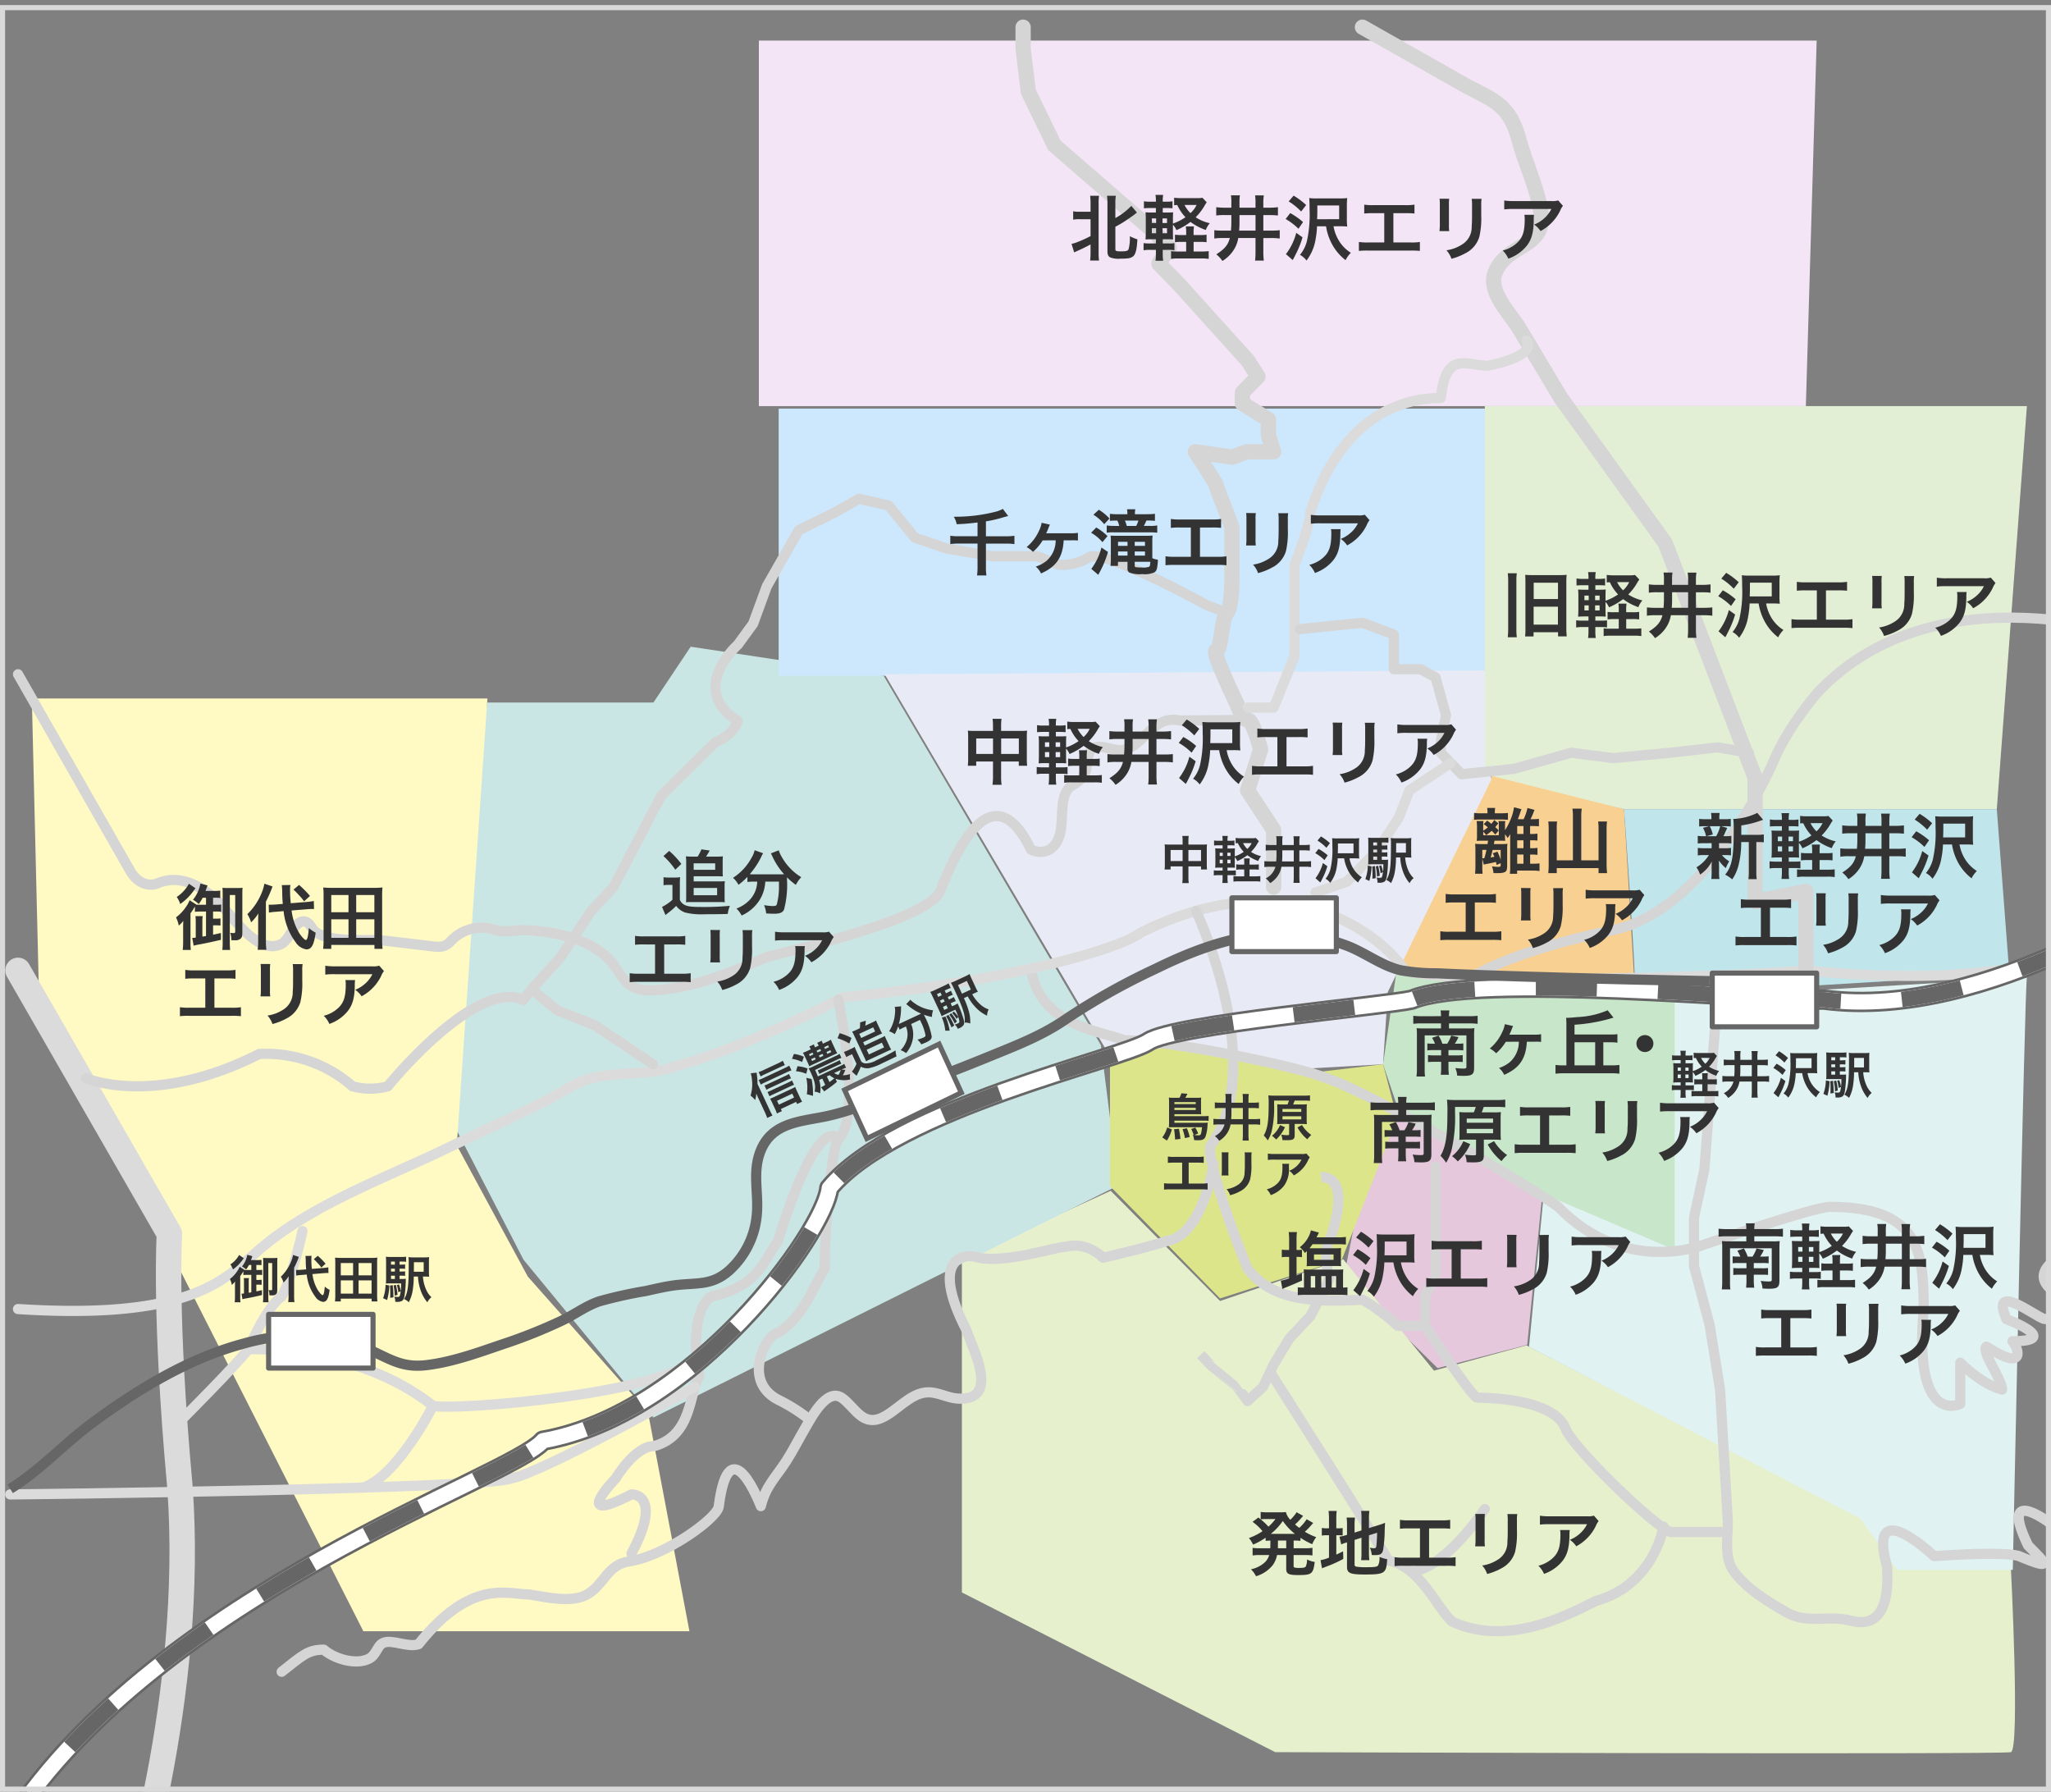 <svg xmlns="http://www.w3.org/2000/svg" xmlns:xlink="http://www.w3.org/1999/xlink" width="403" height="352" viewBox="0 0 403 352"><rect x="0" y="0" width="403" height="352" fill="#808080" stroke="none"/><defs><clipPath id="a"><rect width="403" height="352" fill="none" stroke="#d9d9d9" stroke-width="1"/></clipPath></defs><g transform="translate(-183 -3154)"><g transform="translate(183 3154)"><g transform="translate(0 0)" clip-path="url(#a)"><g transform="translate(2 5.339)"><path d="M6239.746-12808.285l31.858,19.479-2.924,29.123-17.6,4.57-18.4-18.051Z" transform="translate(-5970.604 13018.557)" fill="#e6c8dc"/><path d="M6158.03-12770.8l29.236-13.455,21.5,21.65,24.188-8.2,17.838,21.883,18.167-4.964,65.824,33.83,7.383,9.926h21.987s1.818,35.66,0,36.161-144.553,0-144.553,0l-61.57-31.38" transform="translate(-5971.03 13012.863)" fill="#e6f0cd"/><path d="M6370.265-13201.58c-.412,1.091-2.772,116.353-2.772,116.353h-22.741l-7.21-10.069-65.106-33.748,3.068-31.718,24.72,12.267v-48.92Z" transform="translate(-5974 13388.305)" fill="#e0f2f1"/><path d="M4154.627-13535.838l-37.915-5.719-7.318,10.963H4076.72l-8.83,78.536,15.984,30.948,25.521,30.994,91.369-45.623-3.458-27.557Z" transform="translate(-3983 13663.271)" fill="#cae6e4"/><rect width="142" height="52.491" transform="translate(151 74.942)" fill="#cde7fc"/><path d="M937.256,353.873l25.482,7.525,2.128,35.6-46.9-3.4Z" transform="translate(-645.627 -207.767)" fill="#f8d091"/><path d="M938.788,336.455l.362,21.535-20.29,41.625-.936,14.212-23.606,1.345-30.052-2.887L820,337.212Z" transform="translate(-648.164 -210.085)" fill="#e8eaf6"/><path d="M656.65,340.409h89.518L740.145,428.2l13.963,25.786,23.609,26.661,8.144,43.007H721.788l-63.753-125.6Z" transform="translate(-652.393 -208.52)" fill="#fff9c4"/><path d="M864,432.545V407.058l12.61-2.043,26.8,5.286,14.251-1.7,2.77,10.64L909.563,446.98l-23.94,7.629Z" transform="translate(-647.901 -204.857)" fill="#dde58b"/><path d="M934.94,286h106.513l-5.914,79.191H962.3l-27.359-6.863Z" transform="translate(-645.188 -211.56)" fill="#e3efd5"/><path d="M961.609,361h73.239l2.455,32.2s-73.891,5.209-73.566,3.4S961.609,361,961.609,361Z" transform="translate(-644.498 -207.369)" fill="#c0e5ea"/><path d="M793.75,218H1003.8l-2.126,71.8H795.951V218" transform="translate(-648.843 -215.361)" fill="#f3e5f5"/><path d="M918.036,391.5l54.705,5.279v49.088l-26.708-11.381-27.81-16.834-2.77-8.246Z" transform="translate(-645.693 -205.664)" fill="#c8e6c9"/><path d="M1070.618,427.956s-17.44-4.224-9.233,9.5c-2.052,0-4.638.444-7.449-5.058-.49.612-5.883.851-2.808,5.066,4.1,2.095,6.153,4.215,3.076,7.383-1.026,1.056-10.259,4.224-6.155,8.447,3.078,1.056,5.09,7.033-1.045,6.156-2.013-.7-10.533-7.4-7.308.088,3.371,1.24,9.38,4.315,1.172,4.315,1.026,1.056,3.078,6.335-5.13,1.056-1.026,1.056,3.078,6.335,3.078,8.447-4.1-1.056-8.207-5.279-8.207-5.279v8.1s-9.233,4.574-7.181-18.655c0-11.615-1.026-20.062-18.466-20.062-3.078,0-24.621,7.391-24.621,7.391s-15.388,6.335-28.725-7.391c-4.1-3.168-36.033-22.174-45.716-25.341-5-2.112-30.2-7.391-39.433-7.391C860.311,402.615,850.052,401.559,848,391" transform="translate(-647.439 -205.693)" fill="none" stroke="#d5d5d5" stroke-linecap="round" stroke-linejoin="round" stroke-width="2"/><path d="M1071.536,381.1s-13.485,15.9-66.244,10.618c-10.111,1.056-69.212,3.168-78.938,0,.037-1.056-17.935-24.285-51.789-7.391-4.1,3.168-25.647,9.5-58.476,12.671a195.994,195.994,0,0,1-18.536,8.552,130.615,130.615,0,0,1-16.243,5.538c-5.253,1.356-11.041.439-16.165,2.3-2.423.877-4.849,2.647-7.19,3.816-6.761,3.374-13.619,6.544-20.427,9.816-12.189,5.856-27.223,11.272-37.365,20.666-6.155,5.279-13.336,12.671-46.165,10.559" transform="translate(-652.461 -206.408)" fill="none" stroke="#dbdbdb" stroke-linecap="round" stroke-linejoin="round" stroke-width="2"/><path d="M674.518,577.892c1.026-2.112,14.362-44.347,11.285-85.527-3.078-33.788-2.052-49.627-2.052-49.627L654,391" transform="translate(-652.461 -205.693)" fill="none" stroke="#dbdbdb" stroke-linecap="round" stroke-linejoin="round" stroke-width="5"/><path d="M998.627,400.808V385.279l-9.976,2V362.958L971,316.865l-20.518-28.509-8.205-13.723c-1.662-2.78-6.248-7.186-4.688-10.969,2.47-5.99,10.236-4.58,8.925-12.254-.778-4.554-3.027-9.223-4.239-13.736-1.793-6.687-4.5-7.6-10.259-10.56L911.5,215.5" transform="translate(-645.795 -215.5)" fill="none" stroke="#d5d5d5" stroke-linecap="round" stroke-linejoin="round" stroke-width="3"/><path d="M895.743,384.442V373.226l-5.129-7.79,2.565-8.033s-1.539-5.94-2.565-5.817-2.052-3.044-2.052-3.044-5.129-10.559-4.1-10.559,1.026-6.335,2.052-7.391,1.026-6.335,1.026-6.335V313.7s-3.348-8.581-3.213-8.515-3.968-6.268-3.968-6.268l7.181,1.056,2.949-1.056h5.258l-1.026-3.168V292.58l-5.13-3.168V287.3l3.078-3.168-2.052-3.168-13.337-14.782-4.1-4.224,2.052-3.168-3.078-3.168-19.492-16.894-5.129-10.559-1.026-8.447V215.5" transform="translate(-647.478 -215.5)" fill="none" stroke="#d5d5d5" stroke-linecap="round" stroke-linejoin="round" stroke-width="3"/><path d="M1067.33,500.391s-11.285-2.305-11.285.863a84.173,84.173,0,0,1-1.026,9.5l-3.078-1.056s-3.226-4.84-3.151-4.532-3-5.588-3-5.588-11.291-8.886-5.136,3.784c3.078,3.168,5.56,5.2-1.836,2.073-3.508-.978-16.63.039-16.63.039s-13.337-12.671-9.233,2.112c0,2.112,1.026,12.67-7.18,10.559-4.493-1.155-8.483.713-12.617-1.657-3.63-2.08-7.818-4.6-10.34-8.072-1.926-2.656-1.167-6.427-1.167-9.768l-1.523-25.906-2.052-12.671L975,448.459V438.98l2.052-9.527L979.1,402" transform="translate(-644.151 -205.077)" fill="none" stroke="#d5d5d5" stroke-linecap="round" stroke-linejoin="round" stroke-width="2"/><path d="M925.552,427.5v21.591l-2.052,3.751v5.946s9.233,14.116,10.259,14.116,15.388,0,17.44,6.335c2.052,4.224,17.44,19.006,20.518,20.062h9.824" transform="translate(-645.484 -203.652)" fill="none" stroke="#d5d5d5" stroke-linecap="round" stroke-linejoin="round" stroke-width="2"/><path d="M971.1,496.077s-1.729,11.379-13.243,14.6c-4.187,1.989-16.795,9.378-28.286,4.073-3.094-2.814-6.258-10.876-12.538-11.99C915.983,500.533,894,466,894,466" transform="translate(-646.248 -201.501)" fill="none" stroke="#d5d5d5" stroke-linecap="round" stroke-linejoin="round" stroke-width="2"/><path d="M935.3,491.226s-7.74,11.647-14.355,12.3" transform="translate(-645.55 -200.091)" fill="none" stroke="#d5d5d5" stroke-linecap="round" stroke-linejoin="round" stroke-width="2"/><path d="M879.622,379.942s14.237,30.154,2.953,45.992c-1.026,1.056,2.052,11.615,7.181,24.285,4.1,5.279,10.259,6.884,22.57,6.082a39.5,39.5,0,0,1,6.941,5.143h5.37" transform="translate(-646.62 -206.31)" fill="none" stroke="#d5d5d5" stroke-linecap="round" stroke-linejoin="round" stroke-width="2"/><path d="M887.621,427s-2.069,14.1-9.311,15.184c-3.1,1.085-12.415,3.254-12.415,3.254s-3.1-3.254-7.242-2.169c-2.069,0-11.573,3.253-17.167,2.169-2.911-1.084-9.733,0-2.49,14.1,1.034,3.254,7,14.13-1.674,13.572-2.146-.138-3.952-1.391-6.188-1.21-3.242.261-5.877,3.736-8.747,5-3.819,1.688-5.233-2.079-7.758-3.892-3.045-2.187-6.2,4.1-7.345,6.044-1.23,2.089-2.317,4.274-3.626,6.314-2.1,3.268-4.035,4.89-5.011,8.875,0,0-6.174-16.269-8.259,0-.034,2.169-10.36,9.758-17.6,10.845-4.31.646-4.867,4.513-8.187,6.457-3.118,1.826-8.194.543-11.474.052-4.138,0-11.38-3.254-21.73,9.763-2.133.742-5.189-1.04-6.957-.244-1.18.531-1.333,2.374-2.8,3.111-2.566,1.287-6.792.023-8.861-1.784-3.1,0-4.138,1.084-8.277,4.339" transform="translate(-651.154 -203.68)" fill="none" stroke="#d5d5d5" stroke-linecap="round" stroke-linejoin="round" stroke-width="2"/><path d="M811.508,396.448s4.734,23.05,0,27.391c-1.26,1.29-2.682,17.011-2.682,25.458-2.052,3.168-4.1,9.5-9.233,12.671-2.052,0-7.181,9.168,0,13.031a34,34,0,0,1,6.155,3.863" transform="translate(-648.788 -205.388)" fill="none" stroke="#d5d5d5" stroke-linecap="round" stroke-linejoin="round" stroke-width="2"/><path d="M812.3,422.423s-3.707-6.218-11.915,20.179c-2.052,2.112-3.078,8.447-12.311,10.559-2.052,0-5.13,5.279-3.078,15.838-2.052,3.168-1.283,11.615-8.849,13.726-3.845,0-7.565,6.335-7.565,6.335s-9.233,9.5,3.078,3.168c2.052,0,5.13,2.112,0,11.615" transform="translate(-649.581 -203.972)" fill="none" stroke="#d5d5d5" stroke-linecap="round" stroke-linejoin="round" stroke-width="2"/><path d="M652.5,489.618c2.052,0,94.382-1.056,98.485-3.168,6.155-1.056,36.048-17.95,36.048-17.95" transform="translate(-652.5 -201.361)" fill="none" stroke="#dbdbdb" stroke-linecap="round" stroke-linejoin="round" stroke-width="2"/><path d="M685.448,476.456s10.535-10.559,12.988-13.727c1.83-4.224,4.506-9.075,6.558-10.344,2.052-3.6,4.1-12.885,4.1-12.885" transform="translate(-651.647 -202.982)" fill="none" stroke="#dbdbdb" stroke-linecap="round" stroke-linejoin="round" stroke-width="2"/><path d="M698.108,461.5s20.876-1.027,36.287,11.1c4.147,1.026,46.47-2.467,51.458-9.424" transform="translate(-651.319 -201.753)" fill="none" stroke="#dbdbdb" stroke-linecap="round" stroke-linejoin="round" stroke-width="2"/><path d="M733.824,472.014s-6.863,13.675-13.68,16.069" transform="translate(-650.749 -201.165)" fill="none" stroke="#dbdbdb" stroke-linecap="round" stroke-linejoin="round" stroke-width="2"/><path d="M654,335.9l22.057,38.646c1.137,1.991,3.28,3.3,5.435,2.4,4.238-1.769,8.436.477,11.571,3.4,2.938,2.74,7.969,11.017,12.738,8.5,1.575-.832,2.413-4.19,4.141-4.385,1.352-.153,1.684,1.486,2.558,2.091,3.161,2.191,10.01,1.288,13.825,1.717l9.207,1.093c1.406.167,2.438.127,3.454-.982a8.28,8.28,0,0,1,8.882-2.223c1.561.535,4.16-.045,5.818.032a36.347,36.347,0,0,1,8.191,1.193,19.472,19.472,0,0,1,7.832,4.069c2.034,1.827,2.9,4.991,5.551,6.078,1.776.728,4.368.451,6.228.233,6.8-.792,13.464-3.671,19.727-6.326,8.207-2.112,30.777-7.391,33.854-12.671,1.026-2.112,9.233-26.373,17.953-8.436,2.052,1.033,4.921.568,5.8-3.417.49-2.242.062-5.606,1.046-7.738.7-1.517,1.767-1.477,2.8-2.51,1.52-1.517,1.145-2.3,1.5-4.22.789-4.2,4.451-1.248,6.991-1.682,4.183-.717,5.649-6.908,11.1-5.786,4.1,0,13.336-.124,13.336-.124" transform="translate(-652.461 -208.771)" fill="none" stroke="#d5d5d5" stroke-linecap="round" stroke-linejoin="round" stroke-width="2"/><path d="M667,417.079s13.275,5.809,34.056-4.755a25.8,25.8,0,0,1,18.335,6.348,13,13,0,0,0,6.928,0s17.177-21.246,26.61-16.966l1.475-1.9,5.88-6.5,5.985-9.04,4.358-4.692,9.4-17.96,10.68-10.575s3.348-1.136,4.388-4.124c-9.872-6.248,0-14.995,0-14.995L798.1,327.8l2.706-7.383,6.266-10.987,6.842-3.374,5.015-2.807,5.777,1.321,5.2,6.339,6.234,2.113,8.972,1.512h8.849l4,1.657a10.006,10.006,0,0,0,6.234-1.513c3.118-1.512,22.86,9.372,22.86,9.372l4.1,1.638" transform="translate(-652.125 -210.596)" fill="none" stroke="#d5d5d5" stroke-linecap="round" stroke-linejoin="round" stroke-width="2"/><path d="M753,395l4.35,3.611,7.445,2.958,11.4,7.643" transform="translate(-649.898 -205.469)" fill="none" stroke="#d5d5d5" stroke-linecap="round" stroke-linejoin="round" stroke-width="2"/><path d="M944.318,273.832s2.631,2.817-7.627,4.929c-4.1,0-8.207-3.168-9.233,6.335-3.078,0-18.341.109-25.585,22.227-.125,3.06-3.14,10.505-3.14,10.505V335.8l-4.1,10.116H889.5" transform="translate(-646.364 -212.24)" fill="none" stroke="#dbdbdb" stroke-linecap="round" stroke-linejoin="round" stroke-width="2"/><path d="M1064.331,329.548s-40.523-14.6-64.118,10.742c-6.155,7.391-8.207,12.671-8.207,12.671s-12.311,29.565-31.8,33.788c-20.518,4.224-27.878,9.336-27.878,9.336" transform="translate(-645.256 -209.361)" fill="none" stroke="#d5d5d5" stroke-linecap="round" stroke-linejoin="round" stroke-width="2"/><path d="M899.5,327.566l12.311-1.248,6.155,2.3v6.823h5.28l2.928,1.624,2.052,7.391L927.2,349.74v2.112l4.1,4.224,10.259-1.056,11.285-3.168,8.207,1.056,11.285-1.056,9.233-1.056,6.155,1.056" transform="translate(-646.105 -209.307)" fill="none" stroke="#d5d5d5" stroke-linecap="round" stroke-linejoin="round" stroke-width="2"/><path d="M929.076,352.405l-8.11,5.38-2.052,5.279-4.1,6.335-6.155,6.335-6.155,2.112" transform="translate(-646.028 -207.849)" fill="none" stroke="#dbdbdb" stroke-linecap="round" stroke-linejoin="round" stroke-width="2"/><path d="M904.162,429.5s6.088-1.056,1.984,11.615c-2.052,3.168-.281,8.23-.281,8.23l-3.76,7.384-4.166,4.448-3.078,5.108-2.095,4.395-3.035,2.773s-2.008-2.773-2.029-2.773-5.152-4.224-5.152-4.224l-2.023-2.109" transform="translate(-646.597 -203.542)" fill="none" stroke="#d5d5d5" stroke-linejoin="round" stroke-width="2"/><path d="M1079.5,375.5c-1.257,0-38.238,26.287-70.529,22.119-12.261.11-68.3-5.334-81.075,0-5.021,1.166-46.624,4.837-51.753,8.253s-49.472,12.935-62.694,28.766c-.8,8.432-26.455,44.34-56.257,49.619-6.26,7.391-74.942,29.576-104.693,74.973" transform="translate(-652.5 -206.558)" fill="none" stroke="#666" stroke-linejoin="round" stroke-width="4"/><path d="M1079.5,375.5c-1.257,0-38.238,26.287-70.529,22.119-12.261.11-68.3-5.334-81.075,0-5.021,1.166-46.624,4.837-51.753,8.253s-49.472,12.935-62.694,28.766c-.8,8.432-26.455,44.34-56.257,49.619-6.26,7.391-74.942,29.576-104.693,74.973" transform="translate(-652.5 -206.558)" fill="none" stroke="#fff" stroke-linejoin="round" stroke-width="3"/><path d="M1079.5,375.5c-1.257,0-38.238,26.287-70.529,22.119-12.261.11-68.3-5.334-81.075,0-5.021,1.166-46.624,4.837-51.753,8.253s-49.472,12.935-62.694,28.766c-.8,8.432-26.455,44.34-56.257,49.619-6.26,7.391-74.942,29.576-104.693,74.973" transform="translate(-652.5 -206.558)" fill="none" stroke="#666" stroke-linejoin="round" stroke-width="3" stroke-dasharray="12"/><path d="M652.5,493.226c5.729-3.483,10.643-8.887,16.059-12.89,9.087-6.713,19.072-12.792,29.989-15.682a40.26,40.26,0,0,1,16.311-1.174,31.248,31.248,0,0,1,8.118,2.382c4.218,1.9,6.576,3.653,11.359,3.067,5.193-.635,10.164-2.48,15.1-4.155a101.483,101.483,0,0,0,11.516-4.611c2.457-1.185,4.713-2.89,7.305-3.767a86.329,86.329,0,0,1,9.127-2.025c1.933-.42,3.888-.9,5.853-1.145,4.21-.514,7.134.126,10.544-2.886a16.686,16.686,0,0,0,5.418-10.915c.417-4.282-.928-8.4.757-12.6,2.313-5.771,8.184-5.723,13.265-6.865,4.906-1.1,9.709-3.157,14.413-4.934,5.707-2.156,11.4-4.342,17.053-6.651,5.464-2.234,10.6-4.164,15.493-7.575a131.471,131.471,0,0,1,17.358-9.725c12.211-6,24.4-9.464,37.492-4.588,3.641,1.356,6.831,3.928,10.63,4.856a38.242,38.242,0,0,0,7.144.606c5.144.253,10.292.426,15.438.589q15.939.505,31.882.825,3.15.068,6.3.131" transform="translate(-652.5 -206.074)" fill="none" stroke="#666" stroke-linejoin="round" stroke-width="2"/><rect width="20.518" height="10.559" transform="translate(50.781 252.884)" fill="#fff" stroke="#666" stroke-linejoin="round" stroke-width="1"/><path d="M0,0,20.627-.231l-.116,10.5L-.116,10.5Z" transform="translate(163.96 208.793) rotate(-25.24)" fill="#fff" stroke="#666" stroke-width="1"/><rect width="20.518" height="10.559" transform="translate(240.058 171.053)" fill="#fff" stroke="#666" stroke-linejoin="round" stroke-width="1"/><rect width="20.518" height="10.559" transform="translate(334.439 185.836)" fill="#fff" stroke="#666" stroke-linejoin="round" stroke-width="1"/><path d="M-42.882-9.408h-3.682a10.787,10.787,0,0,1-1.26-.056,10.96,10.96,0,0,1,.056,1.218v4.284a10.492,10.492,0,0,1-.07,1.4h1.652V-3.4h3.3V-.56a11.738,11.738,0,0,1-.1,1.736h1.792a11.013,11.013,0,0,1-.1-1.736V-3.4h3.472v.84h1.652a9.635,9.635,0,0,1-.07-1.4v-4.27a10.277,10.277,0,0,1,.056-1.232,10.012,10.012,0,0,1-1.274.056h-3.836v-.91a10.265,10.265,0,0,1,.084-1.47h-1.764a9.077,9.077,0,0,1,.084,1.526Zm0,1.484v3.038h-3.3V-7.924Zm1.6,3.038V-7.924h3.472v3.038Zm16.814.98v-.35A8.06,8.06,0,0,1-24.4-5.6H-26a8.164,8.164,0,0,1,.07,1.344v.35H-26.8a8.181,8.181,0,0,1-1.33-.07v1.484a8.548,8.548,0,0,1,1.3-.07h.9v1.89h-1.624A8.812,8.812,0,0,1-28.9-.742V.784A8.122,8.122,0,0,1-27.468.7H-22.9a7.872,7.872,0,0,1,1.4.084V-.742a11.984,11.984,0,0,1-1.4.07h-1.568v-1.89h1.3a7.989,7.989,0,0,1,1.246.07V-3.976a6.522,6.522,0,0,1-1.218.07ZM-30.534-.994h1.12a5.943,5.943,0,0,1,1.176.084v-1.4a7.018,7.018,0,0,1-1.12.056h-1.176V-3.08h.742c.686,0,.952.014,1.3.042-.028-.392-.042-.868-.042-1.554V-5.936a3.407,3.407,0,0,1,.686,1.064,12.413,12.413,0,0,0,2.772-1.61,10.873,10.873,0,0,0,3,1.582,4.5,4.5,0,0,1,.784-1.33,8.424,8.424,0,0,1-2.772-1.162A10.808,10.808,0,0,0-22.246-9.8c.154-.252.238-.364.35-.546l-.84-.882a4.789,4.789,0,0,1-1.036.07H-26.88a8.919,8.919,0,0,1-1.414-.084v1.484a5.513,5.513,0,0,1,.616-.042,8.543,8.543,0,0,0,1.61,2.394A9.931,9.931,0,0,1-28.532-6.16v-.784c0-.8.014-1.064.042-1.428-.336.028-.588.042-1.274.042h-.77v-.882h.6a10.478,10.478,0,0,1,1.316.056v-1.386a6.715,6.715,0,0,1-1.316.084h-.6a6.138,6.138,0,0,1,.084-1.33h-1.512a6.7,6.7,0,0,1,.084,1.33h-1.036a6.631,6.631,0,0,1-1.316-.084v1.386a11.842,11.842,0,0,1,1.316-.056h1.036v.882h-.616c-.714,0-1.036-.014-1.428-.042a14.831,14.831,0,0,1,.056,1.512v2.212c0,.672-.014,1.134-.056,1.61.49-.028.812-.042,1.428-.042h.616v.826h-1.106a8.2,8.2,0,0,1-1.316-.07V-.91a6.885,6.885,0,0,1,1.316-.084h1.106v.728a9.815,9.815,0,0,1-.084,1.414h1.512A8.659,8.659,0,0,1-30.534-.2Zm-.042-3.262V-5.25h.882v.994Zm0-2.016v-.9h.882v.9Zm-1.26-.9v.9h-.84v-.9Zm0,1.918v.994h-.84V-5.25Zm7.952-4.564a5.145,5.145,0,0,1-1.2,1.61,6.35,6.35,0,0,1-1.176-1.61Zm6.832,1.988V-6.51c0,.532-.028,1.2-.084,1.736h-1.6A13.054,13.054,0,0,1-20.4-4.858V-3.22a10.309,10.309,0,0,1,1.694-.1h1.358c-.364,1.372-1.022,2.156-2.66,3.206a5.993,5.993,0,0,1,1.2,1.3A6.951,6.951,0,0,0-16.856-.588a6.16,6.16,0,0,0,1.162-2.73h3.388v2.66A14.279,14.279,0,0,1-12.39,1.12h1.722a11.989,11.989,0,0,1-.1-1.778v-2.66h1.5a12.169,12.169,0,0,1,1.722.1V-4.858a14.047,14.047,0,0,1-1.722.084h-1.5V-7.826h1.148A14.368,14.368,0,0,1-7.9-7.742V-9.38a12.169,12.169,0,0,1-1.722.1h-1.148v-.8a9.5,9.5,0,0,1,.1-1.61H-12.39a9.493,9.493,0,0,1,.084,1.61v.8h-3.15v-.854a8.659,8.659,0,0,1,.084-1.568h-1.764a7.032,7.032,0,0,1,.084,1.484v.938H-18.3a11.656,11.656,0,0,1-1.722-.1v1.638a10.508,10.508,0,0,1,1.736-.084Zm1.6,0h3.15v3.052h-3.22c.056-.714.07-1.05.07-1.428Zm19.768,2.2a12.842,12.842,0,0,1,1.4.056,10.914,10.914,0,0,1-.07-1.5V-9.66a12.329,12.329,0,0,1,.07-1.512A10.768,10.768,0,0,1,4.2-11.1H-.154a12.273,12.273,0,0,1-1.6-.07c.056.7.07,1.288.07,2.3a23.685,23.685,0,0,1-.546,6.258A6.813,6.813,0,0,1-3.57-.014a3.868,3.868,0,0,1,1.288,1.12A9.219,9.219,0,0,0-.5-3.094a16.092,16.092,0,0,0,.28-2.534H1.554A10.691,10.691,0,0,0,2.562-2.436,9.835,9.835,0,0,0,5.39,1.022,5.7,5.7,0,0,1,6.426-.42,7.261,7.261,0,0,1,3.878-3.15a8.006,8.006,0,0,1-.854-2.478ZM-.2-7.014c.042-1.022.042-1.3.042-1.96v-.742H4.13v2.7Zm-5.586-3.5a12.389,12.389,0,0,1,2.45,1.988l.98-1.274a14.151,14.151,0,0,0-2.464-1.848Zm-.6,3.458a12.08,12.08,0,0,1,2.52,1.918l.9-1.316a13.772,13.772,0,0,0-2.52-1.764ZM-4.3-4.34A11.756,11.756,0,0,1-6.328-.154L-5,1.008c.154-.252.294-.518.56-1.064a18.028,18.028,0,0,0,1.372-3.4ZM14.784-8.2h2.352a14.242,14.242,0,0,1,1.792.07v-1.75a10.119,10.119,0,0,1-1.82.1h-6.23a10.119,10.119,0,0,1-1.82-.1v1.75A14.38,14.38,0,0,1,10.85-8.2h2.142V-2.45H9.828a10.028,10.028,0,0,1-1.82-.1V-.784A14.38,14.38,0,0,1,9.8-.854h8.4a14.38,14.38,0,0,1,1.792.07V-2.548a10.028,10.028,0,0,1-1.82.1H14.784Zm9.072-2.842a8.839,8.839,0,0,1,.056,1.26v3.85a10.1,10.1,0,0,1-.07,1.26H25.76A6.758,6.758,0,0,1,25.7-5.908V-9.772a7.116,7.116,0,0,1,.056-1.26Zm6.314.028a7.372,7.372,0,0,1,.07,1.33v1.75c0,1.12-.014,1.736-.07,2.338a3.959,3.959,0,0,1-1.932,3.57A7.552,7.552,0,0,1,25.214-.91a4.783,4.783,0,0,1,.98,1.666,11.842,11.842,0,0,0,2.73-1.078,5.362,5.362,0,0,0,2.758-3.262,16.536,16.536,0,0,0,.364-4.242v-1.89a6.64,6.64,0,0,1,.07-1.3Zm17,.308a3.854,3.854,0,0,1-1.358.126H38.5a11.161,11.161,0,0,1-1.932-.112v1.75a13.457,13.457,0,0,1,1.9-.084h7.35a5.806,5.806,0,0,1-1.33,1.778,6.492,6.492,0,0,1-2.044,1.288,4.732,4.732,0,0,1,1.26,1.274,8.757,8.757,0,0,0,1.68-1.162,8.885,8.885,0,0,0,2.156-2.814,3.891,3.891,0,0,1,.56-.98Zm-6.65,2.828a3.545,3.545,0,0,1,.07.84c0,2.646-.448,3.85-1.876,4.984a6.455,6.455,0,0,1-2.45,1.19,4.942,4.942,0,0,1,1.106,1.6,8.09,8.09,0,0,0,3.612-2.52c.952-1.218,1.33-2.562,1.386-4.956a6.427,6.427,0,0,1,.056-1.134Z" transform="translate(236 147.667)" fill="#333"/><path d="M-35.924-6.482h-3.752a10.221,10.221,0,0,1-1.6-.1v1.638a11.093,11.093,0,0,1,1.6-.1h3.752V-.532a10.981,10.981,0,0,1-.1,1.75h1.848a10.361,10.361,0,0,1-.1-1.722V-5.04h3.99a11.036,11.036,0,0,1,1.61.1V-6.58a9.912,9.912,0,0,1-1.624.1h-3.976V-9.408A24.684,24.684,0,0,0-30.8-10.22c.42-.112.434-.126.9-.238l-1.05-1.4a5.808,5.808,0,0,1-1.54.588,32.034,32.034,0,0,1-8.106.952,4.341,4.341,0,0,1,.574,1.47c1.638-.07,2.128-.112,4.1-.336Zm18.424.8a7.908,7.908,0,0,1,1.3.042V-7.154a6.858,6.858,0,0,1-1.218.084H-22.3a.525.525,0,0,0-.154.014,8.478,8.478,0,0,0,.532-1.218,4.307,4.307,0,0,1,.224-.49l-1.624-.364a6.049,6.049,0,0,1-.588,1.708,8.884,8.884,0,0,1-2.366,3.066,5.391,5.391,0,0,1,1.246.938,9.485,9.485,0,0,0,1.9-2.254l2.562-.014a5.336,5.336,0,0,1-1.75,3.99,6.5,6.5,0,0,1-2.17,1.176A3.772,3.772,0,0,1-23.45.826C-20.44-.5-19.18-2.352-19-5.684ZM-5-10.808v-.154a3.33,3.33,0,0,1,.084-.826H-6.566a3.454,3.454,0,0,1,.084.84v.14H-8.414a10.282,10.282,0,0,1-1.5-.084v1.386a11.735,11.735,0,0,1,1.3-.056h.154a3.92,3.92,0,0,1,.378,1.05H-9.086A10.892,10.892,0,0,1-10.542-8.6v1.414A9.346,9.346,0,0,1-9.1-7.252h6.944a14.236,14.236,0,0,1,1.54.07V-8.6a8.492,8.492,0,0,1-1.54.084H-3.248a7.849,7.849,0,0,0,.5-1.05h.294a11.04,11.04,0,0,1,1.386.056v-1.386a10.841,10.841,0,0,1-1.5.084Zm-1.6,2.3a7.17,7.17,0,0,0-.364-1.05h2.646a5.2,5.2,0,0,1-.434,1.05Zm.14,7.056V-.14a.8.8,0,0,0,.406.8A5.518,5.518,0,0,0-3.556.952,4.688,4.688,0,0,0-1.148.6C-.728.308-.6-.1-.5-1.54c0-.07.014-.182.014-.336A4.154,4.154,0,0,1-1.582-2.17V-5.4a9.319,9.319,0,0,1,.056-1.218c-.336.028-.588.042-1.232.042h-5.8c-.616,0-.84,0-1.218-.028A7.892,7.892,0,0,1-9.73-5.544V-2.1A10.648,10.648,0,0,1-9.8-.658h1.47v-.8ZM-5.04-1.47h2.2c.364,0,.532,0,.868.014-.042.672-.084.854-.238.966a3.524,3.524,0,0,1-1.47.14,6.3,6.3,0,0,1-1.19-.07A.23.23,0,0,1-5.04-.672ZM-6.454-5.39v.8H-8.316v-.8Zm1.414,0h2.016v.8H-5.04Zm-1.414,1.9v.812H-8.316v-.812Zm1.414,0h2.016v.812H-5.04Zm-8.12-7.224a8.706,8.706,0,0,1,2.128,1.862L-10-9.968a9.436,9.436,0,0,0-2.086-1.722Zm-.448,3.542A8.332,8.332,0,0,1-11.382-5.32l.994-1.19A10.647,10.647,0,0,0-12.6-8.2Zm2.03,2.9a11.928,11.928,0,0,1-1.988,4.2l1.358,1.162a20.384,20.384,0,0,0,1.918-4.48ZM7.784-8.2h2.352a14.242,14.242,0,0,1,1.792.07v-1.75a10.119,10.119,0,0,1-1.82.1H3.878a10.119,10.119,0,0,1-1.82-.1v1.75A14.38,14.38,0,0,1,3.85-8.2H5.992V-2.45H2.828a10.028,10.028,0,0,1-1.82-.1V-.784A14.38,14.38,0,0,1,2.8-.854h8.4a14.38,14.38,0,0,1,1.792.07V-2.548a10.028,10.028,0,0,1-1.82.1H7.784Zm9.072-2.842a8.839,8.839,0,0,1,.056,1.26v3.85a10.1,10.1,0,0,1-.07,1.26H18.76A6.758,6.758,0,0,1,18.7-5.908V-9.772a7.116,7.116,0,0,1,.056-1.26Zm6.314.028a7.372,7.372,0,0,1,.07,1.33v1.75c0,1.12-.014,1.736-.07,2.338a3.959,3.959,0,0,1-1.932,3.57A7.552,7.552,0,0,1,18.214-.91a4.783,4.783,0,0,1,.98,1.666,11.842,11.842,0,0,0,2.73-1.078,5.362,5.362,0,0,0,2.758-3.262,16.536,16.536,0,0,0,.364-4.242v-1.89a6.641,6.641,0,0,1,.07-1.3Zm17,.308a3.854,3.854,0,0,1-1.358.126H31.5a11.161,11.161,0,0,1-1.932-.112v1.75a13.457,13.457,0,0,1,1.9-.084h7.35a5.806,5.806,0,0,1-1.33,1.778,6.492,6.492,0,0,1-2.044,1.288,4.732,4.732,0,0,1,1.26,1.274,8.757,8.757,0,0,0,1.68-1.162,8.885,8.885,0,0,0,2.156-2.814,3.891,3.891,0,0,1,.56-.98Zm-6.65,2.828a3.545,3.545,0,0,1,.07.84c0,2.646-.448,3.85-1.876,4.984a6.455,6.455,0,0,1-2.45,1.19,4.942,4.942,0,0,1,1.106,1.6,8.09,8.09,0,0,0,3.612-2.52c.952-1.218,1.33-2.562,1.386-4.956a6.427,6.427,0,0,1,.056-1.134Z" transform="translate(226 106.497)" fill="#333"/><path d="M-47.74-11.564a14.127,14.127,0,0,1,.084,1.526v9.31a16.387,16.387,0,0,1-.084,1.736h1.778A11.834,11.834,0,0,1-46.046-.7v-9.352a9.5,9.5,0,0,1,.084-1.512ZM-44.268-.84a12.259,12.259,0,0,1-.07,1.694h1.666V.028h4.816V.84h1.708A14.518,14.518,0,0,1-36.232-.8V-9.842a10.713,10.713,0,0,1,.07-1.414,14.831,14.831,0,0,1-1.512.056h-5.138a14.531,14.531,0,0,1-1.5-.056c.028.476.042.9.042,1.512ZM-42.644-9.7h4.774V-6.5h-4.774ZM-42.658-5h4.774V-1.47h-4.774Zm18.186,1.092v-.35A8.06,8.06,0,0,1-24.4-5.6H-26a8.164,8.164,0,0,1,.07,1.344v.35H-26.8a8.181,8.181,0,0,1-1.33-.07v1.484a8.548,8.548,0,0,1,1.3-.07h.9v1.89h-1.624A8.812,8.812,0,0,1-28.9-.742V.784A8.122,8.122,0,0,1-27.468.7H-22.9a7.872,7.872,0,0,1,1.4.084V-.742a11.984,11.984,0,0,1-1.4.07h-1.568v-1.89h1.3a7.989,7.989,0,0,1,1.246.07V-3.976a6.522,6.522,0,0,1-1.218.07ZM-30.534-.994h1.12a5.943,5.943,0,0,1,1.176.084v-1.4a7.018,7.018,0,0,1-1.12.056h-1.176V-3.08h.742c.686,0,.952.014,1.3.042-.028-.392-.042-.868-.042-1.554V-5.936a3.407,3.407,0,0,1,.686,1.064,12.413,12.413,0,0,0,2.772-1.61,10.873,10.873,0,0,0,3,1.582,4.5,4.5,0,0,1,.784-1.33,8.424,8.424,0,0,1-2.772-1.162A10.808,10.808,0,0,0-22.246-9.8c.154-.252.238-.364.35-.546l-.84-.882a4.789,4.789,0,0,1-1.036.07H-26.88a8.919,8.919,0,0,1-1.414-.084v1.484a5.513,5.513,0,0,1,.616-.042,8.543,8.543,0,0,0,1.61,2.394A9.931,9.931,0,0,1-28.532-6.16v-.784c0-.8.014-1.064.042-1.428-.336.028-.588.042-1.274.042h-.77v-.882h.6a10.478,10.478,0,0,1,1.316.056v-1.386a6.715,6.715,0,0,1-1.316.084h-.6a6.138,6.138,0,0,1,.084-1.33h-1.512a6.7,6.7,0,0,1,.084,1.33h-1.036a6.631,6.631,0,0,1-1.316-.084v1.386a11.842,11.842,0,0,1,1.316-.056h1.036v.882h-.616c-.714,0-1.036-.014-1.428-.042a14.831,14.831,0,0,1,.056,1.512v2.212c0,.672-.014,1.134-.056,1.61.49-.028.812-.042,1.428-.042h.616v.826h-1.106a8.2,8.2,0,0,1-1.316-.07V-.91a6.885,6.885,0,0,1,1.316-.084h1.106v.728a9.815,9.815,0,0,1-.084,1.414h1.512A8.659,8.659,0,0,1-30.534-.2Zm-.042-3.262V-5.25h.882v.994Zm0-2.016v-.9h.882v.9Zm-1.26-.9v.9h-.84v-.9Zm0,1.918v.994h-.84V-5.25Zm7.952-4.564a5.145,5.145,0,0,1-1.2,1.61,6.35,6.35,0,0,1-1.176-1.61Zm6.832,1.988V-6.51c0,.532-.028,1.2-.084,1.736h-1.6A13.054,13.054,0,0,1-20.4-4.858V-3.22a10.309,10.309,0,0,1,1.694-.1h1.358c-.364,1.372-1.022,2.156-2.66,3.206a5.993,5.993,0,0,1,1.2,1.3A6.951,6.951,0,0,0-16.856-.588a6.16,6.16,0,0,0,1.162-2.73h3.388v2.66A14.279,14.279,0,0,1-12.39,1.12h1.722a11.989,11.989,0,0,1-.1-1.778v-2.66h1.5a12.169,12.169,0,0,1,1.722.1V-4.858a14.047,14.047,0,0,1-1.722.084h-1.5V-7.826h1.148A14.368,14.368,0,0,1-7.9-7.742V-9.38a12.169,12.169,0,0,1-1.722.1h-1.148v-.8a9.5,9.5,0,0,1,.1-1.61H-12.39a9.493,9.493,0,0,1,.084,1.61v.8h-3.15v-.854a8.659,8.659,0,0,1,.084-1.568h-1.764a7.032,7.032,0,0,1,.084,1.484v.938H-18.3a11.656,11.656,0,0,1-1.722-.1v1.638a10.508,10.508,0,0,1,1.736-.084Zm1.6,0h3.15v3.052h-3.22c.056-.714.07-1.05.07-1.428Zm19.768,2.2a12.842,12.842,0,0,1,1.4.056,10.914,10.914,0,0,1-.07-1.5V-9.66a12.329,12.329,0,0,1,.07-1.512A10.768,10.768,0,0,1,4.2-11.1H-.154a12.273,12.273,0,0,1-1.6-.07c.056.7.07,1.288.07,2.3a23.685,23.685,0,0,1-.546,6.258A6.813,6.813,0,0,1-3.57-.014a3.868,3.868,0,0,1,1.288,1.12A9.219,9.219,0,0,0-.5-3.094a16.092,16.092,0,0,0,.28-2.534H1.554A10.691,10.691,0,0,0,2.562-2.436,9.835,9.835,0,0,0,5.39,1.022,5.7,5.7,0,0,1,6.426-.42,7.261,7.261,0,0,1,3.878-3.15a8.006,8.006,0,0,1-.854-2.478ZM-.2-7.014c.042-1.022.042-1.3.042-1.96v-.742H4.13v2.7Zm-5.586-3.5a12.389,12.389,0,0,1,2.45,1.988l.98-1.274a14.151,14.151,0,0,0-2.464-1.848Zm-.6,3.458a12.08,12.08,0,0,1,2.52,1.918l.9-1.316a13.772,13.772,0,0,0-2.52-1.764ZM-4.3-4.34A11.756,11.756,0,0,1-6.328-.154L-5,1.008c.154-.252.294-.518.56-1.064a18.028,18.028,0,0,0,1.372-3.4ZM14.784-8.2h2.352a14.242,14.242,0,0,1,1.792.07v-1.75a10.119,10.119,0,0,1-1.82.1h-6.23a10.119,10.119,0,0,1-1.82-.1v1.75A14.38,14.38,0,0,1,10.85-8.2h2.142V-2.45H9.828a10.028,10.028,0,0,1-1.82-.1V-.784A14.38,14.38,0,0,1,9.8-.854h8.4a14.38,14.38,0,0,1,1.792.07V-2.548a10.028,10.028,0,0,1-1.82.1H14.784Zm9.072-2.842a8.839,8.839,0,0,1,.056,1.26v3.85a10.1,10.1,0,0,1-.07,1.26H25.76A6.758,6.758,0,0,1,25.7-5.908V-9.772a7.116,7.116,0,0,1,.056-1.26Zm6.314.028a7.372,7.372,0,0,1,.07,1.33v1.75c0,1.12-.014,1.736-.07,2.338a3.959,3.959,0,0,1-1.932,3.57A7.552,7.552,0,0,1,25.214-.91a4.783,4.783,0,0,1,.98,1.666,11.842,11.842,0,0,0,2.73-1.078,5.362,5.362,0,0,0,2.758-3.262,16.536,16.536,0,0,0,.364-4.242v-1.89a6.64,6.64,0,0,1,.07-1.3Zm17,.308a3.854,3.854,0,0,1-1.358.126H38.5a11.161,11.161,0,0,1-1.932-.112v1.75a13.457,13.457,0,0,1,1.9-.084h7.35a5.806,5.806,0,0,1-1.33,1.778,6.492,6.492,0,0,1-2.044,1.288,4.732,4.732,0,0,1,1.26,1.274,8.757,8.757,0,0,0,1.68-1.162,8.885,8.885,0,0,0,2.156-2.814,3.891,3.891,0,0,1,.56-.98Zm-6.65,2.828a3.545,3.545,0,0,1,.07.84c0,2.646-.448,3.85-1.876,4.984a6.455,6.455,0,0,1-2.45,1.19,4.942,4.942,0,0,1,1.106,1.6,8.09,8.09,0,0,0,3.612-2.52c.952-1.218,1.33-2.562,1.386-4.956a6.427,6.427,0,0,1,.056-1.134Z" transform="translate(342 118.848)" fill="#333"/><path d="M-23.324-5.292a9.421,9.421,0,0,1-1.232-.056v1.372a7.542,7.542,0,0,1,1.092-.056h1.624V-3h-1.288a10.088,10.088,0,0,1-1.3-.056V-1.68a11.046,11.046,0,0,1,1.274-.056h1.316v.882A13.768,13.768,0,0,1-21.91.812h1.6A11,11,0,0,1-20.4-.854v-.882h1.61c.574,0,.84.014,1.19.042V-3.052A7.986,7.986,0,0,1-18.774-3H-20.4V-4.032H-18.7a10.029,10.029,0,0,1,1.218.056V-5.348a8.717,8.717,0,0,1-1.19.056h-.49a6.336,6.336,0,0,0,.728-1.3l-1.428-.294a7.7,7.7,0,0,1-.784,1.6H-21.6a7.918,7.918,0,0,0-.742-1.61l-1.288.448a6.977,6.977,0,0,1,.588,1.162Zm-2.366-5.4a12.631,12.631,0,0,1-1.624-.084V-9.2a13.414,13.414,0,0,1,1.624-.084h3.822v.994h-3.416a12.449,12.449,0,0,1-1.372-.056A10.531,10.531,0,0,1-26.6-7.1V-.5a12.226,12.226,0,0,1-.084,1.652H-25a10.342,10.342,0,0,1-.07-1.568V-6.93h8.2V-.756c0,.294-.112.35-.644.35a13.056,13.056,0,0,1-1.54-.112A4.264,4.264,0,0,1-18.69.98c.518.028.952.042,1.33.042,1.624,0,2-.308,2-1.61V-7.1A10.531,10.531,0,0,1-15.3-8.344a10.012,10.012,0,0,1-1.274.056H-20.3v-.994h3.99a14.168,14.168,0,0,1,1.638.084V-10.78a11.576,11.576,0,0,1-1.638.084H-20.3a6.7,6.7,0,0,1,.084-1.134h-1.736a6.472,6.472,0,0,1,.084,1.134Zm22.218,6.79v-.35A8.06,8.06,0,0,1-3.4-5.6H-5a8.164,8.164,0,0,1,.07,1.344v.35H-5.8a8.181,8.181,0,0,1-1.33-.07v1.484a8.548,8.548,0,0,1,1.3-.07h.9v1.89H-6.552A8.812,8.812,0,0,1-7.9-.742V.784A8.122,8.122,0,0,1-6.468.7H-1.9A7.872,7.872,0,0,1-.5.784V-.742a11.984,11.984,0,0,1-1.4.07H-3.472v-1.89h1.3a7.989,7.989,0,0,1,1.246.07V-3.976a6.522,6.522,0,0,1-1.218.07ZM-9.534-.994h1.12A5.943,5.943,0,0,1-7.238-.91v-1.4a7.018,7.018,0,0,1-1.12.056H-9.534V-3.08h.742c.686,0,.952.014,1.3.042-.028-.392-.042-.868-.042-1.554V-5.936a3.407,3.407,0,0,1,.686,1.064,12.413,12.413,0,0,0,2.772-1.61,10.873,10.873,0,0,0,3,1.582A4.5,4.5,0,0,1-.294-6.23,8.424,8.424,0,0,1-3.066-7.392,10.808,10.808,0,0,0-1.246-9.8c.154-.252.238-.364.35-.546l-.84-.882a4.789,4.789,0,0,1-1.036.07H-5.88a8.919,8.919,0,0,1-1.414-.084v1.484A5.513,5.513,0,0,1-6.678-9.8a8.543,8.543,0,0,0,1.61,2.394A9.931,9.931,0,0,1-7.532-6.16v-.784c0-.8.014-1.064.042-1.428-.336.028-.588.042-1.274.042h-.77v-.882h.6a10.478,10.478,0,0,1,1.316.056v-1.386a6.715,6.715,0,0,1-1.316.084h-.6a6.138,6.138,0,0,1,.084-1.33h-1.512a6.7,6.7,0,0,1,.084,1.33h-1.036a6.631,6.631,0,0,1-1.316-.084v1.386a11.842,11.842,0,0,1,1.316-.056h1.036v.882h-.616c-.714,0-1.036-.014-1.428-.042a14.831,14.831,0,0,1,.056,1.512v2.212c0,.672-.014,1.134-.056,1.61.49-.028.812-.042,1.428-.042h.616v.826h-1.106a8.2,8.2,0,0,1-1.316-.07V-.91a6.885,6.885,0,0,1,1.316-.084h1.106v.728a9.815,9.815,0,0,1-.084,1.414H-9.45A8.659,8.659,0,0,1-9.534-.2Zm-.042-3.262V-5.25h.882v.994Zm0-2.016v-.9h.882v.9Zm-1.26-.9v.9h-.84v-.9Zm0,1.918v.994h-.84V-5.25Zm7.952-4.564a5.145,5.145,0,0,1-1.2,1.61,6.35,6.35,0,0,1-1.176-1.61ZM3.948-7.826V-6.51c0,.532-.028,1.2-.084,1.736h-1.6A13.054,13.054,0,0,1,.6-4.858V-3.22a10.309,10.309,0,0,1,1.694-.1H3.654C3.29-1.946,2.632-1.162.994-.112a5.993,5.993,0,0,1,1.2,1.3A6.951,6.951,0,0,0,4.144-.588a6.16,6.16,0,0,0,1.162-2.73H8.694v2.66A14.279,14.279,0,0,1,8.61,1.12h1.722a11.989,11.989,0,0,1-.1-1.778v-2.66h1.5a12.169,12.169,0,0,1,1.722.1V-4.858a14.047,14.047,0,0,1-1.722.084h-1.5V-7.826h1.148a14.368,14.368,0,0,1,1.722.084V-9.38a12.169,12.169,0,0,1-1.722.1H10.234v-.8a9.5,9.5,0,0,1,.1-1.61H8.61a9.493,9.493,0,0,1,.084,1.61v.8H5.544v-.854A8.659,8.659,0,0,1,5.628-11.7H3.864a7.032,7.032,0,0,1,.084,1.484v.938H2.7A11.656,11.656,0,0,1,.98-9.38v1.638a10.508,10.508,0,0,1,1.736-.084Zm1.6,0h3.15v3.052H5.474c.056-.714.07-1.05.07-1.428Zm19.768,2.2a12.842,12.842,0,0,1,1.4.056,10.914,10.914,0,0,1-.07-1.5V-9.66a12.329,12.329,0,0,1,.07-1.512,10.768,10.768,0,0,1-1.512.07H20.846a12.273,12.273,0,0,1-1.6-.07c.056.7.07,1.288.07,2.3a23.685,23.685,0,0,1-.546,6.258,6.813,6.813,0,0,1-1.344,2.6,3.868,3.868,0,0,1,1.288,1.12,9.219,9.219,0,0,0,1.778-4.2,16.092,16.092,0,0,0,.28-2.534h1.778a10.691,10.691,0,0,0,1.008,3.192A9.835,9.835,0,0,0,26.39,1.022,5.7,5.7,0,0,1,27.426-.42a7.261,7.261,0,0,1-2.548-2.73,8.006,8.006,0,0,1-.854-2.478ZM20.8-7.014c.042-1.022.042-1.3.042-1.96v-.742H25.13v2.7Zm-5.586-3.5a12.389,12.389,0,0,1,2.45,1.988l.98-1.274a14.151,14.151,0,0,0-2.464-1.848Zm-.6,3.458a12.08,12.08,0,0,1,2.52,1.918l.9-1.316a13.772,13.772,0,0,0-2.52-1.764ZM16.7-4.34a11.756,11.756,0,0,1-2.03,4.186L16,1.008c.154-.252.294-.518.56-1.064a18.028,18.028,0,0,0,1.372-3.4ZM-13.216,6.8h2.352a14.242,14.242,0,0,1,1.792.07V5.116a10.119,10.119,0,0,1-1.82.1h-6.23a10.119,10.119,0,0,1-1.82-.1v1.75A14.38,14.38,0,0,1-17.15,6.8h2.142V12.55h-3.164a10.028,10.028,0,0,1-1.82-.1v1.764a14.38,14.38,0,0,1,1.792-.07h8.4a14.38,14.38,0,0,1,1.792.07V12.452a10.028,10.028,0,0,1-1.82.1h-3.388Zm9.072-2.842a8.839,8.839,0,0,1,.056,1.26v3.85a10.1,10.1,0,0,1-.07,1.26H-2.24A6.758,6.758,0,0,1-2.3,9.092V5.228a7.116,7.116,0,0,1,.056-1.26Zm6.314.028a7.372,7.372,0,0,1,.07,1.33v1.75c0,1.12-.014,1.736-.07,2.338A3.959,3.959,0,0,1,.238,12.97a7.552,7.552,0,0,1-3.024,1.12,4.783,4.783,0,0,1,.98,1.666,11.842,11.842,0,0,0,2.73-1.078,5.362,5.362,0,0,0,2.758-3.262,16.536,16.536,0,0,0,.364-4.242V5.284a6.641,6.641,0,0,1,.07-1.3Zm17,.308a3.854,3.854,0,0,1-1.358.126H10.5A11.161,11.161,0,0,1,8.568,4.3v1.75a13.457,13.457,0,0,1,1.9-.084h7.35a5.806,5.806,0,0,1-1.33,1.778,6.492,6.492,0,0,1-2.044,1.288,4.732,4.732,0,0,1,1.26,1.274,8.757,8.757,0,0,0,1.68-1.162,8.885,8.885,0,0,0,2.156-2.814,3.891,3.891,0,0,1,.56-.98Zm-6.65,2.828a3.545,3.545,0,0,1,.07.84c0,2.646-.448,3.85-1.876,4.984a6.455,6.455,0,0,1-2.45,1.19,4.942,4.942,0,0,1,1.106,1.6,8.09,8.09,0,0,0,3.612-2.52c.952-1.218,1.33-2.562,1.386-4.956a6.427,6.427,0,0,1,.056-1.134Z" transform="translate(363 246.828)" fill="#333"/><path d="M-30.408-4.732c0,.154,0,.252-.014.434h-2a8.456,8.456,0,0,1-1.47-.084v1.5a8.944,8.944,0,0,1,1.47-.084h1.792a3.182,3.182,0,0,1-.994,1.554,5.789,5.789,0,0,1-2.59,1.246A5.11,5.11,0,0,1-33.222,1.2,6.614,6.614,0,0,0-29.96-.952a4.923,4.923,0,0,0,.868-2.016h1.806V-.252c0,.98.448,1.218,2.352,1.218,2.688,0,2.94-.21,3.248-2.576A4.777,4.777,0,0,1-23.2-2.1,3.275,3.275,0,0,1-23.45-.7c-.154.2-.49.266-1.26.266a3.238,3.238,0,0,1-.9-.07c-.21-.056-.224-.084-.224-.378V-2.968H-23.6a10.681,10.681,0,0,1,1.47.084v-1.5A8.361,8.361,0,0,1-23.6-4.3H-25.83V-5.81a11.285,11.285,0,0,1,1.344.056v-.6a14.032,14.032,0,0,0,2.31,1.26,5.711,5.711,0,0,1,.784-1.386,12.423,12.423,0,0,1-2.24-1.064,10.844,10.844,0,0,0,1.26-1.288c.28-.308.308-.35.392-.434L-23.268-10A8.255,8.255,0,0,1-24.724-8.3c-.294-.224-.448-.35-.826-.672a14.458,14.458,0,0,0,1.036-1.05c.322-.378.5-.588.546-.644l-1.288-.714c-.042.07-.042.07-.112.182a2.455,2.455,0,0,1-.294.406,7.361,7.361,0,0,1-.826.9,3.447,3.447,0,0,1-.868-1.526,8.061,8.061,0,0,1-1.2.056h-2.59a8,8,0,0,1-1.162-.07v1.456l-.448-.364-1.148.854a9.591,9.591,0,0,1,1.96,1.834A12.009,12.009,0,0,1-34.622-6.3,5.3,5.3,0,0,1-33.8-5.012,13.8,13.8,0,0,0-31.332-6.37v.616c.35-.028.5-.042.938-.056Zm1.5-1.078h1.624V-4.3h-1.638V-4.62Zm-.5-4.228a9.054,9.054,0,0,1-1.372,1.5,12.045,12.045,0,0,0-1.526-1.442,6.232,6.232,0,0,1,.854-.056Zm-.532,2.912h-.378A11.689,11.689,0,0,0-27.958-9.66a11.728,11.728,0,0,0,2.38,2.534h-4.368Zm16.086,1.19L-12.5-6.37V-3.4a10.648,10.648,0,0,1-.07,1.442h1.624a10.158,10.158,0,0,1-.084-1.4V-6.846l1.61-.5c-.042,1.358-.1,2.226-.168,2.688-.056.294-.14.35-.49.35a3.87,3.87,0,0,1-.784-.112,4.178,4.178,0,0,1,.378,1.442c.35.028.476.028.658.028,1.022,0,1.4-.238,1.582-1.036a25.847,25.847,0,0,0,.308-3.85c.028-.756.042-.854.07-1.47a8.56,8.56,0,0,1-1.148.42l-2.016.63v-1.96a11.526,11.526,0,0,1,.084-1.428h-1.624a9.993,9.993,0,0,1,.07,1.4v2.436l-1.358.434V-8.9a10.743,10.743,0,0,1,.084-1.428h-1.652a8.926,8.926,0,0,1,.084,1.484V-6.93l-.126.042a8.383,8.383,0,0,1-1.358.308l.35,1.526a7.562,7.562,0,0,1,.854-.322c.056-.014.154-.042.28-.084V-.644c0,1.232.616,1.5,3.444,1.5,3.99,0,4.284-.2,4.452-3A7.37,7.37,0,0,1-8.974-2.6,3.211,3.211,0,0,1-9.226-.938c-.21.294-.658.364-2.324.364a10.931,10.931,0,0,1-1.9-.1c-.308-.056-.406-.154-.406-.434Zm-5.026-2.282h-.322a5.482,5.482,0,0,1-1.092-.07v1.5a5.745,5.745,0,0,1,1.092-.07h.322v4.4a7.3,7.3,0,0,1-1.666.5l.294,1.61c.21-.1.336-.154.728-.308a23.564,23.564,0,0,0,3.458-1.554L-16.114-3.7c-.63.322-.784.392-1.33.644V-6.86h.266a6.373,6.373,0,0,1,.98.056v-1.47a4.7,4.7,0,0,1-.938.056h-.308V-10.01a9.882,9.882,0,0,1,.084-1.624h-1.61a11.953,11.953,0,0,1,.084,1.61ZM.784-8.2H3.136a14.242,14.242,0,0,1,1.792.07v-1.75a10.119,10.119,0,0,1-1.82.1h-6.23a10.119,10.119,0,0,1-1.82-.1v1.75A14.38,14.38,0,0,1-3.15-8.2h2.142V-2.45H-4.172a10.028,10.028,0,0,1-1.82-.1V-.784A14.38,14.38,0,0,1-4.2-.854H4.2a14.38,14.38,0,0,1,1.792.07V-2.548a10.028,10.028,0,0,1-1.82.1H.784Zm9.072-2.842a8.839,8.839,0,0,1,.056,1.26v3.85a10.1,10.1,0,0,1-.07,1.26H11.76A6.758,6.758,0,0,1,11.7-5.908V-9.772a7.116,7.116,0,0,1,.056-1.26Zm6.314.028a7.372,7.372,0,0,1,.07,1.33v1.75c0,1.12-.014,1.736-.07,2.338a3.959,3.959,0,0,1-1.932,3.57A7.552,7.552,0,0,1,11.214-.91a4.783,4.783,0,0,1,.98,1.666,11.842,11.842,0,0,0,2.73-1.078,5.362,5.362,0,0,0,2.758-3.262,16.536,16.536,0,0,0,.364-4.242v-1.89a6.641,6.641,0,0,1,.07-1.3Zm17,.308a3.854,3.854,0,0,1-1.358.126H24.5a11.161,11.161,0,0,1-1.932-.112v1.75a13.457,13.457,0,0,1,1.9-.084h7.35a5.806,5.806,0,0,1-1.33,1.778,6.492,6.492,0,0,1-2.044,1.288,4.732,4.732,0,0,1,1.26,1.274,8.757,8.757,0,0,0,1.68-1.162,8.885,8.885,0,0,0,2.156-2.814,3.891,3.891,0,0,1,.56-.98Zm-6.65,2.828a3.545,3.545,0,0,1,.07.84c0,2.646-.448,3.85-1.876,4.984a6.455,6.455,0,0,1-2.45,1.19,4.942,4.942,0,0,1,1.106,1.6,8.09,8.09,0,0,0,3.612-2.52c.952-1.218,1.33-2.562,1.386-4.956a6.427,6.427,0,0,1,.056-1.134Z" transform="translate(278.016 303.134)" fill="#333"/><path d="M-44.716-7.014V-3.7a22.971,22.971,0,0,1-2.548,1.162,5.692,5.692,0,0,1-1.19.364L-47.936-.5c.14-.07.378-.182.616-.28.994-.448,1.764-.812,2.6-1.288V-.588A13.089,13.089,0,0,1-44.8,1.106h1.75a10.345,10.345,0,0,1-.084-1.68v-9.45a9.705,9.705,0,0,1,.084-1.6H-44.8a11.864,11.864,0,0,1,.084,1.6v1.54h-2.1a6.224,6.224,0,0,1-1.316-.084V-6.93a6.715,6.715,0,0,1,1.316-.084Zm4.872,1.484c.994-.546.994-.546,1.568-.9.644-.406,1.82-1.218,2.226-1.54.224-.182.308-.252.448-.35l-1.106-1.316a12.828,12.828,0,0,1-3.136,2.394V-10.01a10.205,10.205,0,0,1,.084-1.61h-1.722a11.394,11.394,0,0,1,.084,1.61v9.3c0,.658.168,1.022.588,1.218a4.575,4.575,0,0,0,2.03.224A11.1,11.1,0,0,0-37.352.672,2.087,2.087,0,0,0-36.33.266c.476-.42.728-1.442.812-3.332A7.609,7.609,0,0,1-37-3.682a8.339,8.339,0,0,1-.252,2.576c-.168.322-.476.406-1.456.406-.952,0-1.134-.07-1.134-.42Zm15.372,1.624v-.35A8.06,8.06,0,0,1-24.4-5.6H-26a8.164,8.164,0,0,1,.07,1.344v.35H-26.8a8.181,8.181,0,0,1-1.33-.07v1.484a8.548,8.548,0,0,1,1.3-.07h.9v1.89h-1.624A8.812,8.812,0,0,1-28.9-.742V.784A8.122,8.122,0,0,1-27.468.7H-22.9a7.872,7.872,0,0,1,1.4.084V-.742a11.984,11.984,0,0,1-1.4.07h-1.568v-1.89h1.3a7.989,7.989,0,0,1,1.246.07V-3.976a6.522,6.522,0,0,1-1.218.07ZM-30.534-.994h1.12a5.943,5.943,0,0,1,1.176.084v-1.4a7.018,7.018,0,0,1-1.12.056h-1.176V-3.08h.742c.686,0,.952.014,1.3.042-.028-.392-.042-.868-.042-1.554V-5.936a3.407,3.407,0,0,1,.686,1.064,12.413,12.413,0,0,0,2.772-1.61,10.873,10.873,0,0,0,3,1.582,4.5,4.5,0,0,1,.784-1.33,8.424,8.424,0,0,1-2.772-1.162A10.808,10.808,0,0,0-22.246-9.8c.154-.252.238-.364.35-.546l-.84-.882a4.789,4.789,0,0,1-1.036.07H-26.88a8.919,8.919,0,0,1-1.414-.084v1.484a5.513,5.513,0,0,1,.616-.042,8.543,8.543,0,0,0,1.61,2.394A9.931,9.931,0,0,1-28.532-6.16v-.784c0-.8.014-1.064.042-1.428-.336.028-.588.042-1.274.042h-.77v-.882h.6a10.478,10.478,0,0,1,1.316.056v-1.386a6.715,6.715,0,0,1-1.316.084h-.6a6.138,6.138,0,0,1,.084-1.33h-1.512a6.7,6.7,0,0,1,.084,1.33h-1.036a6.631,6.631,0,0,1-1.316-.084v1.386a11.842,11.842,0,0,1,1.316-.056h1.036v.882h-.616c-.714,0-1.036-.014-1.428-.042a14.831,14.831,0,0,1,.056,1.512v2.212c0,.672-.014,1.134-.056,1.61.49-.028.812-.042,1.428-.042h.616v.826h-1.106a8.2,8.2,0,0,1-1.316-.07V-.91a6.885,6.885,0,0,1,1.316-.084h1.106v.728a9.815,9.815,0,0,1-.084,1.414h1.512A8.659,8.659,0,0,1-30.534-.2Zm-.042-3.262V-5.25h.882v.994Zm0-2.016v-.9h.882v.9Zm-1.26-.9v.9h-.84v-.9Zm0,1.918v.994h-.84V-5.25Zm7.952-4.564a5.145,5.145,0,0,1-1.2,1.61,6.35,6.35,0,0,1-1.176-1.61Zm6.832,1.988V-6.51c0,.532-.028,1.2-.084,1.736h-1.6A13.054,13.054,0,0,1-20.4-4.858V-3.22a10.309,10.309,0,0,1,1.694-.1h1.358c-.364,1.372-1.022,2.156-2.66,3.206a5.993,5.993,0,0,1,1.2,1.3A6.951,6.951,0,0,0-16.856-.588a6.16,6.16,0,0,0,1.162-2.73h3.388v2.66A14.279,14.279,0,0,1-12.39,1.12h1.722a11.989,11.989,0,0,1-.1-1.778v-2.66h1.5a12.169,12.169,0,0,1,1.722.1V-4.858a14.047,14.047,0,0,1-1.722.084h-1.5V-7.826h1.148A14.368,14.368,0,0,1-7.9-7.742V-9.38a12.169,12.169,0,0,1-1.722.1h-1.148v-.8a9.5,9.5,0,0,1,.1-1.61H-12.39a9.493,9.493,0,0,1,.084,1.61v.8h-3.15v-.854a8.659,8.659,0,0,1,.084-1.568h-1.764a7.032,7.032,0,0,1,.084,1.484v.938H-18.3a11.656,11.656,0,0,1-1.722-.1v1.638a10.508,10.508,0,0,1,1.736-.084Zm1.6,0h3.15v3.052h-3.22c.056-.714.07-1.05.07-1.428Zm19.768,2.2a12.842,12.842,0,0,1,1.4.056,10.914,10.914,0,0,1-.07-1.5V-9.66a12.329,12.329,0,0,1,.07-1.512A10.768,10.768,0,0,1,4.2-11.1H-.154a12.273,12.273,0,0,1-1.6-.07c.056.7.07,1.288.07,2.3a23.685,23.685,0,0,1-.546,6.258A6.813,6.813,0,0,1-3.57-.014a3.868,3.868,0,0,1,1.288,1.12A9.219,9.219,0,0,0-.5-3.094a16.092,16.092,0,0,0,.28-2.534H1.554A10.691,10.691,0,0,0,2.562-2.436,9.835,9.835,0,0,0,5.39,1.022,5.7,5.7,0,0,1,6.426-.42,7.261,7.261,0,0,1,3.878-3.15a8.006,8.006,0,0,1-.854-2.478ZM-.2-7.014c.042-1.022.042-1.3.042-1.96v-.742H4.13v2.7Zm-5.586-3.5a12.389,12.389,0,0,1,2.45,1.988l.98-1.274a14.151,14.151,0,0,0-2.464-1.848Zm-.6,3.458a12.08,12.08,0,0,1,2.52,1.918l.9-1.316a13.772,13.772,0,0,0-2.52-1.764ZM-4.3-4.34A11.756,11.756,0,0,1-6.328-.154L-5,1.008c.154-.252.294-.518.56-1.064a18.028,18.028,0,0,0,1.372-3.4ZM14.784-8.2h2.352a14.242,14.242,0,0,1,1.792.07v-1.75a10.119,10.119,0,0,1-1.82.1h-6.23a10.119,10.119,0,0,1-1.82-.1v1.75A14.38,14.38,0,0,1,10.85-8.2h2.142V-2.45H9.828a10.028,10.028,0,0,1-1.82-.1V-.784A14.38,14.38,0,0,1,9.8-.854h8.4a14.38,14.38,0,0,1,1.792.07V-2.548a10.028,10.028,0,0,1-1.82.1H14.784Zm9.072-2.842a8.839,8.839,0,0,1,.056,1.26v3.85a10.1,10.1,0,0,1-.07,1.26H25.76A6.758,6.758,0,0,1,25.7-5.908V-9.772a7.116,7.116,0,0,1,.056-1.26Zm6.314.028a7.372,7.372,0,0,1,.07,1.33v1.75c0,1.12-.014,1.736-.07,2.338a3.959,3.959,0,0,1-1.932,3.57A7.552,7.552,0,0,1,25.214-.91a4.783,4.783,0,0,1,.98,1.666,11.842,11.842,0,0,0,2.73-1.078,5.362,5.362,0,0,0,2.758-3.262,16.536,16.536,0,0,0,.364-4.242v-1.89a6.64,6.64,0,0,1,.07-1.3Zm17,.308a3.854,3.854,0,0,1-1.358.126H38.5a11.161,11.161,0,0,1-1.932-.112v1.75a13.457,13.457,0,0,1,1.9-.084h7.35a5.806,5.806,0,0,1-1.33,1.778,6.492,6.492,0,0,1-2.044,1.288,4.732,4.732,0,0,1,1.26,1.274,8.757,8.757,0,0,0,1.68-1.162,8.885,8.885,0,0,0,2.156-2.814,3.891,3.891,0,0,1,.56-.98Zm-6.65,2.828a3.545,3.545,0,0,1,.07.84c0,2.646-.448,3.85-1.876,4.984a6.455,6.455,0,0,1-2.45,1.19,4.942,4.942,0,0,1,1.106,1.6,8.09,8.09,0,0,0,3.612-2.52c.952-1.218,1.33-2.562,1.386-4.956a6.427,6.427,0,0,1,.056-1.134Z" transform="translate(257 44.743)" fill="#333"/><path d="M-18.858-7.518V-9.366a19.232,19.232,0,0,0,3.836-.952c.252-.084.308-.112.462-.154l-1.148-1.358a11.471,11.471,0,0,1-4.718,1.19,16.275,16.275,0,0,1,.084,2.184c0,5.306-.35,7.14-1.68,8.764a6.46,6.46,0,0,1,1.386.924A8.53,8.53,0,0,0-19.39-1.582,18.269,18.269,0,0,0-18.872-6.1h1.5V-.462a9.959,9.959,0,0,1-.084,1.652h1.638A9.659,9.659,0,0,1-15.9-.462V-6.1h.35a7.977,7.977,0,0,1,1.12.056V-7.6a6.924,6.924,0,0,1-1.274.084ZM-24.682-5.88v.994H-26.1a7.7,7.7,0,0,1-1.3-.07v1.484a7.836,7.836,0,0,1,1.274-.07h.91a7.207,7.207,0,0,1-2.45,2.408A5.248,5.248,0,0,1-26.95.294,7,7,0,0,0-24.64-2.3c-.028.322-.042.686-.042.952v1.4a8.16,8.16,0,0,1-.07,1.106h1.61A6.707,6.707,0,0,1-23.226,0V-1.4c0-.07-.014-.5-.014-.546-.014-.364-.014-.364-.028-.546A7.1,7.1,0,0,0-21.9-.98a8.474,8.474,0,0,1,.672-1.33,6.14,6.14,0,0,1-1.442-1.232h.518a10.3,10.3,0,0,1,1.274.056v-1.47a7.732,7.732,0,0,1-1.274.07h-1.078V-5.88h1.134a10.7,10.7,0,0,1,1.288.056v-1.5a7.713,7.713,0,0,1-1.288.07h-.28a5.033,5.033,0,0,0,.308-.616,2.722,2.722,0,0,1,.238-.518c.126-.308.126-.308.21-.49l-1.19-.336h.574a11.063,11.063,0,0,1,1.316.056v-1.5a7.7,7.7,0,0,1-1.3.07h-.952v-.21a5.132,5.132,0,0,1,.07-1.022h-1.694a5.394,5.394,0,0,1,.07,1.022v.21h-1.064a8.06,8.06,0,0,1-1.344-.07v1.5a10.914,10.914,0,0,1,1.316-.056h.658L-26.39-8.9a5.846,5.846,0,0,1,.616,1.652h-.336a7.6,7.6,0,0,1-1.3-.07v1.5a10.3,10.3,0,0,1,1.274-.056ZM-23-9.212a7.862,7.862,0,0,1-.784,1.96H-25.7l1.246-.336a6.2,6.2,0,0,0-.6-1.624Zm19.53,5.306v-.35A8.06,8.06,0,0,1-3.4-5.6H-5a8.164,8.164,0,0,1,.07,1.344v.35H-5.8a8.181,8.181,0,0,1-1.33-.07v1.484a8.548,8.548,0,0,1,1.3-.07h.9v1.89H-6.552A8.812,8.812,0,0,1-7.9-.742V.784A8.122,8.122,0,0,1-6.468.7H-1.9A7.872,7.872,0,0,1-.5.784V-.742a11.984,11.984,0,0,1-1.4.07H-3.472v-1.89h1.3a7.989,7.989,0,0,1,1.246.07V-3.976a6.522,6.522,0,0,1-1.218.07ZM-9.534-.994h1.12A5.943,5.943,0,0,1-7.238-.91v-1.4a7.018,7.018,0,0,1-1.12.056H-9.534V-3.08h.742c.686,0,.952.014,1.3.042-.028-.392-.042-.868-.042-1.554V-5.936a3.407,3.407,0,0,1,.686,1.064,12.413,12.413,0,0,0,2.772-1.61,10.873,10.873,0,0,0,3,1.582A4.5,4.5,0,0,1-.294-6.23,8.424,8.424,0,0,1-3.066-7.392,10.808,10.808,0,0,0-1.246-9.8c.154-.252.238-.364.35-.546l-.84-.882a4.789,4.789,0,0,1-1.036.07H-5.88a8.919,8.919,0,0,1-1.414-.084v1.484A5.513,5.513,0,0,1-6.678-9.8a8.543,8.543,0,0,0,1.61,2.394A9.931,9.931,0,0,1-7.532-6.16v-.784c0-.8.014-1.064.042-1.428-.336.028-.588.042-1.274.042h-.77v-.882h.6a10.478,10.478,0,0,1,1.316.056v-1.386a6.715,6.715,0,0,1-1.316.084h-.6a6.138,6.138,0,0,1,.084-1.33h-1.512a6.7,6.7,0,0,1,.084,1.33h-1.036a6.631,6.631,0,0,1-1.316-.084v1.386a11.842,11.842,0,0,1,1.316-.056h1.036v.882h-.616c-.714,0-1.036-.014-1.428-.042a14.831,14.831,0,0,1,.056,1.512v2.212c0,.672-.014,1.134-.056,1.61.49-.028.812-.042,1.428-.042h.616v.826h-1.106a8.2,8.2,0,0,1-1.316-.07V-.91a6.885,6.885,0,0,1,1.316-.084h1.106v.728a9.815,9.815,0,0,1-.084,1.414H-9.45A8.659,8.659,0,0,1-9.534-.2Zm-.042-3.262V-5.25h.882v.994Zm0-2.016v-.9h.882v.9Zm-1.26-.9v.9h-.84v-.9Zm0,1.918v.994h-.84V-5.25Zm7.952-4.564a5.145,5.145,0,0,1-1.2,1.61,6.35,6.35,0,0,1-1.176-1.61ZM3.948-7.826V-6.51c0,.532-.028,1.2-.084,1.736h-1.6A13.054,13.054,0,0,1,.6-4.858V-3.22a10.309,10.309,0,0,1,1.694-.1H3.654C3.29-1.946,2.632-1.162.994-.112a5.993,5.993,0,0,1,1.2,1.3A6.951,6.951,0,0,0,4.144-.588a6.16,6.16,0,0,0,1.162-2.73H8.694v2.66A14.279,14.279,0,0,1,8.61,1.12h1.722a11.989,11.989,0,0,1-.1-1.778v-2.66h1.5a12.169,12.169,0,0,1,1.722.1V-4.858a14.047,14.047,0,0,1-1.722.084h-1.5V-7.826h1.148a14.368,14.368,0,0,1,1.722.084V-9.38a12.169,12.169,0,0,1-1.722.1H10.234v-.8a9.5,9.5,0,0,1,.1-1.61H8.61a9.493,9.493,0,0,1,.084,1.61v.8H5.544v-.854A8.659,8.659,0,0,1,5.628-11.7H3.864a7.032,7.032,0,0,1,.084,1.484v.938H2.7A11.656,11.656,0,0,1,.98-9.38v1.638a10.508,10.508,0,0,1,1.736-.084Zm1.6,0h3.15v3.052H5.474c.056-.714.07-1.05.07-1.428Zm19.768,2.2a12.842,12.842,0,0,1,1.4.056,10.914,10.914,0,0,1-.07-1.5V-9.66a12.329,12.329,0,0,1,.07-1.512,10.768,10.768,0,0,1-1.512.07H20.846a12.273,12.273,0,0,1-1.6-.07c.056.7.07,1.288.07,2.3a23.685,23.685,0,0,1-.546,6.258,6.813,6.813,0,0,1-1.344,2.6,3.868,3.868,0,0,1,1.288,1.12,9.219,9.219,0,0,0,1.778-4.2,16.092,16.092,0,0,0,.28-2.534h1.778a10.691,10.691,0,0,0,1.008,3.192A9.835,9.835,0,0,0,26.39,1.022,5.7,5.7,0,0,1,27.426-.42a7.261,7.261,0,0,1-2.548-2.73,8.006,8.006,0,0,1-.854-2.478ZM20.8-7.014c.042-1.022.042-1.3.042-1.96v-.742H25.13v2.7Zm-5.586-3.5a12.389,12.389,0,0,1,2.45,1.988l.98-1.274a14.151,14.151,0,0,0-2.464-1.848Zm-.6,3.458a12.08,12.08,0,0,1,2.52,1.918l.9-1.316a13.772,13.772,0,0,0-2.52-1.764ZM16.7-4.34a11.756,11.756,0,0,1-2.03,4.186L16,1.008c.154-.252.294-.518.56-1.064a18.028,18.028,0,0,0,1.372-3.4ZM-13.216,6.8h2.352a14.242,14.242,0,0,1,1.792.07V5.116a10.119,10.119,0,0,1-1.82.1h-6.23a10.119,10.119,0,0,1-1.82-.1v1.75A14.38,14.38,0,0,1-17.15,6.8h2.142V12.55h-3.164a10.028,10.028,0,0,1-1.82-.1v1.764a14.38,14.38,0,0,1,1.792-.07h8.4a14.38,14.38,0,0,1,1.792.07V12.452a10.028,10.028,0,0,1-1.82.1h-3.388Zm9.072-2.842a8.839,8.839,0,0,1,.056,1.26v3.85a10.1,10.1,0,0,1-.07,1.26H-2.24A6.758,6.758,0,0,1-2.3,9.092V5.228a7.116,7.116,0,0,1,.056-1.26Zm6.314.028a7.372,7.372,0,0,1,.07,1.33v1.75c0,1.12-.014,1.736-.07,2.338A3.959,3.959,0,0,1,.238,12.97a7.552,7.552,0,0,1-3.024,1.12,4.783,4.783,0,0,1,.98,1.666,11.842,11.842,0,0,0,2.73-1.078,5.362,5.362,0,0,0,2.758-3.262,16.536,16.536,0,0,0,.364-4.242V5.284a6.641,6.641,0,0,1,.07-1.3Zm17,.308a3.854,3.854,0,0,1-1.358.126H10.5A11.161,11.161,0,0,1,8.568,4.3v1.75a13.457,13.457,0,0,1,1.9-.084h7.35a5.806,5.806,0,0,1-1.33,1.778,6.492,6.492,0,0,1-2.044,1.288,4.732,4.732,0,0,1,1.26,1.274,8.757,8.757,0,0,0,1.68-1.162,8.885,8.885,0,0,0,2.156-2.814,3.891,3.891,0,0,1,.56-.98Zm-6.65,2.828a3.545,3.545,0,0,1,.07.84c0,2.646-.448,3.85-1.876,4.984a6.455,6.455,0,0,1-2.45,1.19,4.942,4.942,0,0,1,1.106,1.6,8.09,8.09,0,0,0,3.612-2.52c.952-1.218,1.33-2.562,1.386-4.956a6.427,6.427,0,0,1,.056-1.134Z" transform="translate(359 166.193)" fill="#333"/><path d="M-12.48-2.79v-.25A5.757,5.757,0,0,1-12.43-4h-1.14a5.832,5.832,0,0,1,.05.96v.25h-.62a5.844,5.844,0,0,1-.95-.05v1.06a6.106,6.106,0,0,1,.93-.05h.64V-.48h-1.16a6.294,6.294,0,0,1-.96-.05V.56A5.8,5.8,0,0,1-14.62.5h3.26a5.623,5.623,0,0,1,1,.06V-.53a8.56,8.56,0,0,1-1,.05h-1.12V-1.83h.93a5.706,5.706,0,0,1,.89.05V-2.84a4.658,4.658,0,0,1-.87.05ZM-16.81-.71h.8a4.245,4.245,0,0,1,.84.06v-1a5.013,5.013,0,0,1-.8.04h-.84V-2.2h.53c.49,0,.68.01.93.03-.02-.28-.03-.62-.03-1.11v-.96a2.434,2.434,0,0,1,.49.76,8.866,8.866,0,0,0,1.98-1.15A7.767,7.767,0,0,0-10.77-3.5a3.216,3.216,0,0,1,.56-.95,6.017,6.017,0,0,1-1.98-.83A7.72,7.72,0,0,0-10.89-7c.11-.18.17-.26.25-.39l-.6-.63a3.421,3.421,0,0,1-.74.05H-14.2a6.371,6.371,0,0,1-1.01-.06v1.06A3.938,3.938,0,0,1-14.77-7a6.1,6.1,0,0,0,1.15,1.71,7.094,7.094,0,0,1-1.76.89v-.56c0-.57.01-.76.03-1.02-.24.02-.42.03-.91.03h-.55v-.63h.43a7.484,7.484,0,0,1,.94.04v-.99a4.8,4.8,0,0,1-.94.06h-.43a4.384,4.384,0,0,1,.06-.95h-1.08a4.788,4.788,0,0,1,.06.95h-.74a4.736,4.736,0,0,1-.94-.06v.99a8.458,8.458,0,0,1,.94-.04h.74v.63h-.44c-.51,0-.74-.01-1.02-.03a10.594,10.594,0,0,1,.04,1.08v1.58c0,.48-.01.81-.04,1.15.35-.02.58-.03,1.02-.03h.44v.59h-.79a5.857,5.857,0,0,1-.94-.05V-.65a4.918,4.918,0,0,1,.94-.06h.79v.52A7.011,7.011,0,0,1-17.83.82h1.08a6.185,6.185,0,0,1-.06-.96Zm-.03-2.33v-.71h.63v.71Zm0-1.44v-.64h.63v.64Zm-.9-.64v.64h-.6v-.64Zm0,1.37v.71h-.6v-.71Zm5.68-3.26a3.675,3.675,0,0,1-.86,1.15,4.535,4.535,0,0,1-.84-1.15Zm4.88,1.42v.94c0,.38-.02.86-.06,1.24H-8.38a9.324,9.324,0,0,1-1.19-.06V-2.3a7.364,7.364,0,0,1,1.21-.07h.97A3.61,3.61,0,0,1-9.29-.08a4.281,4.281,0,0,1,.86.93A4.965,4.965,0,0,0-7.04-.42a4.4,4.4,0,0,0,.83-1.95h2.42v1.9A10.2,10.2,0,0,1-3.85.8h1.23A8.563,8.563,0,0,1-2.69-.47v-1.9h1.07A8.692,8.692,0,0,1-.39-2.3V-3.47a10.034,10.034,0,0,1-1.23.06H-2.69V-5.59h.82a10.263,10.263,0,0,1,1.23.06V-6.7a8.692,8.692,0,0,1-1.23.07h-.82V-7.2a6.788,6.788,0,0,1,.07-1.15H-3.85A6.781,6.781,0,0,1-3.79-7.2v.57H-6.04v-.61a6.185,6.185,0,0,1,.06-1.12H-7.24A5.023,5.023,0,0,1-7.18-7.3v.67h-.89A8.326,8.326,0,0,1-9.3-6.7v1.17a7.505,7.505,0,0,1,1.24-.06Zm1.14,0h2.25v2.18h-2.3c.04-.51.05-.75.05-1.02ZM8.08-4.02a9.173,9.173,0,0,1,1,.04,7.8,7.8,0,0,1-.05-1.07V-6.9a8.807,8.807,0,0,1,.05-1.08A7.691,7.691,0,0,1,8-7.93H4.89a8.766,8.766,0,0,1-1.14-.05c.04.5.05.92.05,1.64a16.918,16.918,0,0,1-.39,4.47A4.867,4.867,0,0,1,2.45-.01a2.763,2.763,0,0,1,.92.8,6.585,6.585,0,0,0,1.27-3,11.494,11.494,0,0,0,.2-1.81H6.11a7.637,7.637,0,0,0,.72,2.28A7.025,7.025,0,0,0,8.85.73,4.072,4.072,0,0,1,9.59-.3,5.186,5.186,0,0,1,7.77-2.25a5.718,5.718,0,0,1-.61-1.77ZM4.86-5.01c.03-.73.03-.93.03-1.4v-.53H7.95v1.93ZM.87-7.51A8.849,8.849,0,0,1,2.62-6.09L3.32-7A10.108,10.108,0,0,0,1.56-8.32ZM.44-5.04a8.628,8.628,0,0,1,1.8,1.37l.64-.94a9.837,9.837,0,0,0-1.8-1.26ZM1.93-3.1A8.4,8.4,0,0,1,.48-.11l.95.83c.11-.18.21-.37.4-.76a12.877,12.877,0,0,0,.98-2.43ZM13.51-4.37h.33a5.438,5.438,0,0,1,.76.04v-.89a5,5,0,0,1-.76.04h-.33v-.56h.33a5.438,5.438,0,0,1,.76.04v-.88a5,5,0,0,1-.76.04h-.33v-.6h.45a5.19,5.19,0,0,1,.84.05v-1a8.585,8.585,0,0,1-1.09.05H11.94a7.9,7.9,0,0,1-1.12-.05c.03.32.04.62.04,1.21V-3.8a7.907,7.907,0,0,1-.04.98c.26-.02.51-.03.89-.03h2.1a9.024,9.024,0,0,1-.2,2.27c-.08.32-.17.39-.5.39a3.576,3.576,0,0,1-.64-.06,2.076,2.076,0,0,1,.19.9V.77h.27A1.893,1.893,0,0,0,13.96.6c.29-.17.43-.46.54-1.1a20.876,20.876,0,0,0,.23-2.88,2.063,2.063,0,0,1,.02-.38,5.635,5.635,0,0,1-.83.04h-.41Zm-.92,0v.65h-.76v-.65Zm0-.81h-.76v-.56h.76Zm0-1.36h-.76v-.6h.76Zm5.85,2.35c.39,0,.69.01.88.03a9.842,9.842,0,0,1-.04-1.09V-6.93a8.239,8.239,0,0,1,.04-1.08,7.337,7.337,0,0,1-1.09.05H16.4a8.131,8.131,0,0,1-1.14-.05,11.834,11.834,0,0,1,.05,1.4c0,4.35-.17,5.62-.91,6.84a2.816,2.816,0,0,1,.92.62,7.4,7.4,0,0,0,.76-2.27,17.286,17.286,0,0,0,.22-2.77h.83a9.523,9.523,0,0,0,.56,2.81A7.129,7.129,0,0,0,18.97.86a2.826,2.826,0,0,1,.8-.99,4.611,4.611,0,0,1-1.1-1.64,7.481,7.481,0,0,1-.57-2.42Zm-2.12-.95v-.27c0-.03,0-.16.01-.37V-7.01h1.92v1.87ZM10.76-2.58A8.22,8.22,0,0,1,10.28.06l.78.36a11.461,11.461,0,0,0,.44-2.86Zm.87.15c.04.6.05.82.05,1.48,0,.35,0,.52-.02.93l.64-.09a14.771,14.771,0,0,0-.15-2.4Zm.69-.01a9.372,9.372,0,0,1,.24,2.01l.55-.18a11.026,11.026,0,0,0-.32-1.95Zm.66-.07a7.018,7.018,0,0,1,.29,1.41l.47-.21a5.781,5.781,0,0,0-.35-1.33Z" transform="translate(346 209.509)" fill="#333"/><path d="M-20.63-6.72h-2.63a7.7,7.7,0,0,1-.9-.04,7.828,7.828,0,0,1,.04.87v3.06a7.494,7.494,0,0,1-.05,1h1.18v-.6h2.36V-.4A8.384,8.384,0,0,1-20.7.84h1.28A7.866,7.866,0,0,1-19.49-.4V-2.43h2.48v.6h1.18a6.882,6.882,0,0,1-.05-1V-5.88a7.342,7.342,0,0,1,.04-.88,7.152,7.152,0,0,1-.91.04h-2.74v-.65a7.332,7.332,0,0,1,.06-1.05h-1.26a6.483,6.483,0,0,1,.06,1.09Zm0,1.06v2.17h-2.36V-5.66Zm1.14,2.17V-5.66h2.48v2.17Zm12.01.7v-.25A5.757,5.757,0,0,1-7.43-4H-8.57a5.832,5.832,0,0,1,.05.96v.25h-.62a5.844,5.844,0,0,1-.95-.05v1.06a6.106,6.106,0,0,1,.93-.05h.64V-.48H-9.68a6.294,6.294,0,0,1-.96-.05V.56A5.8,5.8,0,0,1-9.62.5h3.26a5.623,5.623,0,0,1,1,.06V-.53a8.56,8.56,0,0,1-1,.05H-7.48V-1.83h.93a5.706,5.706,0,0,1,.89.05V-2.84a4.658,4.658,0,0,1-.87.05ZM-11.81-.71h.8a4.245,4.245,0,0,1,.84.06v-1a5.013,5.013,0,0,1-.8.04h-.84V-2.2h.53c.49,0,.68.01.93.03-.02-.28-.03-.62-.03-1.11v-.96a2.434,2.434,0,0,1,.49.76A8.866,8.866,0,0,0-7.91-4.63,7.767,7.767,0,0,0-5.77-3.5a3.216,3.216,0,0,1,.56-.95,6.017,6.017,0,0,1-1.98-.83A7.72,7.72,0,0,0-5.89-7c.11-.18.17-.26.25-.39l-.6-.63a3.421,3.421,0,0,1-.74.05H-9.2a6.371,6.371,0,0,1-1.01-.06v1.06A3.938,3.938,0,0,1-9.77-7,6.1,6.1,0,0,0-8.62-5.29a7.094,7.094,0,0,1-1.76.89v-.56c0-.57.01-.76.03-1.02-.24.02-.42.03-.91.03h-.55v-.63h.43a7.484,7.484,0,0,1,.94.04v-.99a4.8,4.8,0,0,1-.94.06h-.43a4.384,4.384,0,0,1,.06-.95h-1.08a4.788,4.788,0,0,1,.06.95h-.74a4.736,4.736,0,0,1-.94-.06v.99a8.458,8.458,0,0,1,.94-.04h.74v.63h-.44c-.51,0-.74-.01-1.02-.03a10.594,10.594,0,0,1,.04,1.08v1.58c0,.48-.01.81-.04,1.15.35-.02.58-.03,1.02-.03h.44v.59h-.79a5.857,5.857,0,0,1-.94-.05V-.65a4.918,4.918,0,0,1,.94-.06h.79v.52A7.011,7.011,0,0,1-12.83.82h1.08a6.185,6.185,0,0,1-.06-.96Zm-.03-2.33v-.71h.63v.71Zm0-1.44v-.64h.63v.64Zm-.9-.64v.64h-.6v-.64Zm0,1.37v.71h-.6v-.71Zm5.68-3.26a3.675,3.675,0,0,1-.86,1.15,4.535,4.535,0,0,1-.84-1.15Zm4.88,1.42v.94c0,.38-.02.86-.06,1.24H-3.38a9.324,9.324,0,0,1-1.19-.06V-2.3a7.364,7.364,0,0,1,1.21-.07h.97A3.61,3.61,0,0,1-4.29-.08a4.281,4.281,0,0,1,.86.93A4.965,4.965,0,0,0-2.04-.42a4.4,4.4,0,0,0,.83-1.95H1.21v1.9A10.2,10.2,0,0,1,1.15.8H2.38A8.563,8.563,0,0,1,2.31-.47v-1.9H3.38a8.692,8.692,0,0,1,1.23.07V-3.47a10.034,10.034,0,0,1-1.23.06H2.31V-5.59h.82a10.263,10.263,0,0,1,1.23.06V-6.7a8.692,8.692,0,0,1-1.23.07H2.31V-7.2a6.788,6.788,0,0,1,.07-1.15H1.15A6.781,6.781,0,0,1,1.21-7.2v.57H-1.04v-.61A6.185,6.185,0,0,1-.98-8.36H-2.24A5.023,5.023,0,0,1-2.18-7.3v.67h-.89A8.326,8.326,0,0,1-4.3-6.7v1.17a7.505,7.505,0,0,1,1.24-.06Zm1.14,0H1.21v2.18h-2.3c.04-.51.05-.75.05-1.02ZM13.08-4.02a9.173,9.173,0,0,1,1,.04,7.8,7.8,0,0,1-.05-1.07V-6.9a8.807,8.807,0,0,1,.05-1.08A7.691,7.691,0,0,1,13-7.93H9.89a8.766,8.766,0,0,1-1.14-.05c.04.5.05.92.05,1.64a16.918,16.918,0,0,1-.39,4.47A4.867,4.867,0,0,1,7.45-.01a2.763,2.763,0,0,1,.92.8,6.585,6.585,0,0,0,1.27-3,11.494,11.494,0,0,0,.2-1.81h1.27a7.637,7.637,0,0,0,.72,2.28A7.025,7.025,0,0,0,13.85.73,4.072,4.072,0,0,1,14.59-.3a5.186,5.186,0,0,1-1.82-1.95,5.718,5.718,0,0,1-.61-1.77ZM9.86-5.01c.03-.73.03-.93.03-1.4v-.53h3.06v1.93ZM5.87-7.51A8.849,8.849,0,0,1,7.62-6.09L8.32-7A10.108,10.108,0,0,0,6.56-8.32ZM5.44-5.04a8.628,8.628,0,0,1,1.8,1.37l.64-.94a9.837,9.837,0,0,0-1.8-1.26ZM6.93-3.1A8.4,8.4,0,0,1,5.48-.11l.95.83c.11-.18.21-.37.4-.76a12.877,12.877,0,0,0,.98-2.43ZM18.51-4.37h.33a5.438,5.438,0,0,1,.76.04v-.89a5,5,0,0,1-.76.04h-.33v-.56h.33a5.438,5.438,0,0,1,.76.04v-.88a5,5,0,0,1-.76.04h-.33v-.6h.45a5.19,5.19,0,0,1,.84.05v-1a8.585,8.585,0,0,1-1.09.05H16.94a7.9,7.9,0,0,1-1.12-.05c.03.32.04.62.04,1.21V-3.8a7.907,7.907,0,0,1-.04.98c.26-.02.51-.03.89-.03h2.1a9.024,9.024,0,0,1-.2,2.27c-.08.32-.17.39-.5.39a3.576,3.576,0,0,1-.64-.06,2.076,2.076,0,0,1,.19.9V.77h.27A1.893,1.893,0,0,0,18.96.6c.29-.17.43-.46.54-1.1a20.876,20.876,0,0,0,.23-2.88,2.063,2.063,0,0,1,.02-.38,5.635,5.635,0,0,1-.83.04h-.41Zm-.92,0v.65h-.76v-.65Zm0-.81h-.76v-.56h.76Zm0-1.36h-.76v-.6h.76Zm5.85,2.35c.39,0,.69.01.88.03a9.842,9.842,0,0,1-.04-1.09V-6.93a8.239,8.239,0,0,1,.04-1.08,7.337,7.337,0,0,1-1.09.05H21.4a8.131,8.131,0,0,1-1.14-.05,11.833,11.833,0,0,1,.05,1.4c0,4.35-.17,5.62-.91,6.84a2.816,2.816,0,0,1,.92.62,7.4,7.4,0,0,0,.76-2.27,17.286,17.286,0,0,0,.22-2.77h.83a9.523,9.523,0,0,0,.56,2.81A7.129,7.129,0,0,0,23.97.86a2.826,2.826,0,0,1,.8-.99,4.611,4.611,0,0,1-1.1-1.64,7.481,7.481,0,0,1-.57-2.42Zm-2.12-.95v-.27c0-.03,0-.16.01-.37V-7.01h1.92v1.87ZM15.76-2.58A8.22,8.22,0,0,1,15.28.06l.78.36a11.461,11.461,0,0,0,.44-2.86Zm.87.15c.04.6.05.82.05,1.48,0,.35,0,.52-.02.93l.64-.09a14.771,14.771,0,0,0-.15-2.4Zm.69-.01a9.372,9.372,0,0,1,.24,2.01l.55-.18a11.026,11.026,0,0,0-.32-1.95Zm.66-.07a7.018,7.018,0,0,1,.29,1.41l.47-.21a5.781,5.781,0,0,0-.35-1.33Z" transform="translate(251 167.31)" fill="#333"/><path d="M-15.62-1.09c-.33.05-.35.05-.51.08v-2.1a4.367,4.367,0,0,1,.05-.78H-17.1a6.8,6.8,0,0,1,.04.8V-.87c-.17.02-.28.03-.49.04l.19,1.09c.18-.05.44-.11.61-.14.83-.14,2.04-.4,3.22-.68v-.96c-.53.12-.67.15-1.1.24V-2.6h.36a4.438,4.438,0,0,1,.68.04V-3.57a4.412,4.412,0,0,1-.69.04h-.35v-1h.46a3.679,3.679,0,0,1,.68.04V-5.52a3.61,3.61,0,0,1-.68.04h-.46v-.99h.27a5.046,5.046,0,0,1,.74.04V-7.47a5.5,5.5,0,0,1-.81.04h-1.26c.1-.26.1-.26.28-.77l-1-.26a4.971,4.971,0,0,1-1.04,2.28,3.862,3.862,0,0,1,.81.6,6.036,6.036,0,0,0,.55-.89h.47v.99h-.65c-.34,0-.39,0-.74-.02l.01-.02-.92-.6a4.559,4.559,0,0,1-.5.92,6.123,6.123,0,0,1-1.41,1.49,4.625,4.625,0,0,1,.39,1.15,3.642,3.642,0,0,0,.63-.66c-.02.64-.02.67-.02,1.11v1.8A8.979,8.979,0,0,1-18.89.86h1.14A7.169,7.169,0,0,1-17.8-.17V-4.29a7.65,7.65,0,0,0,.62-.95v.75a7.564,7.564,0,0,1,.91-.04h.65Zm-2.4-7.34a5.153,5.153,0,0,1-1.71,1.85,4.146,4.146,0,0,1,.5.99,7.854,7.854,0,0,0,1.96-1.98c.07-.1.1-.14.17-.23Zm4.74,8.19a8.468,8.468,0,0,1-.05,1.1h1.1a9.684,9.684,0,0,1-.05-1.05V-6.85h.76v5.1c0,.19-.05.24-.22.24-.12,0-.29-.01-.48-.03a2.871,2.871,0,0,1,.15,1.03c.23.01.33.01.45.01a1.147,1.147,0,0,0,.87-.24c.18-.17.23-.39.23-.9V-6.92c0-.52.01-.7.03-.95a5.194,5.194,0,0,1-.79.04h-1.27a5.171,5.171,0,0,1-.76-.04c.02.22.03.44.03.89ZM-1.49-4.85c.33-.03.58-.04.74-.04.06,0,.13,0,.29.01L-.49-6.01a7.8,7.8,0,0,1-1.09.14l-2.14.17a15.926,15.926,0,0,1-.1-1.81,3.825,3.825,0,0,1,.05-.75l-1.21.02c.02.17.05.54.05.74.02,1,.02,1.1.09,1.9l-.91.07c-.25.02-.57.04-.76.04-.07,0-.15,0-.31-.01l.03,1.12a7.412,7.412,0,0,1,1-.12l1.06-.09A8.728,8.728,0,0,0-3.05-.24,2.172,2.172,0,0,0-1.52.78C-.81.78-.46.14-.23-1.57a4.133,4.133,0,0,1-.95-.65c-.1,1.19-.23,1.68-.43,1.68-.18,0-.64-.5-.98-1.06A7.913,7.913,0,0,1-3.61-4.68ZM-8.3-.4A7.976,7.976,0,0,1-8.37.83h1.23A8.579,8.579,0,0,1-7.21-.38V-5.92a16.316,16.316,0,0,0,.93-2.13l-1.14-.39a5.962,5.962,0,0,1-.39,1.31A8.685,8.685,0,0,1-9.82-4.16a4.013,4.013,0,0,1,.53,1.15A6.952,6.952,0,0,0-8.27-4.26c-.02.38-.03.64-.03,1.15Zm4.96-7.21a9.58,9.58,0,0,1,.75.77,5.772,5.772,0,0,1,.73.88l.83-.76A13.975,13.975,0,0,0-2.56-8.27ZM9.16.7A10.94,10.94,0,0,1,9.1-.56V-6.85a8.567,8.567,0,0,1,.05-1.06A10.258,10.258,0,0,1,8-7.86H1.99A10.334,10.334,0,0,1,.83-7.91,9.042,9.042,0,0,1,.88-6.84V-.56A10.819,10.819,0,0,1,.82.7H1.96V.15H8.02V.7ZM1.96-6.85H4.38v2.42H1.96Zm3.5,0H8.01v2.42H5.46ZM1.96-3.44H4.38v2.6H1.96Zm3.5,0H8.01v2.6H5.46Zm8.05-.93h.33a5.438,5.438,0,0,1,.76.04v-.89a5,5,0,0,1-.76.04h-.33v-.56h.33a5.438,5.438,0,0,1,.76.04v-.88a5,5,0,0,1-.76.04h-.33v-.6h.45a5.19,5.19,0,0,1,.84.05v-1a8.585,8.585,0,0,1-1.09.05H11.94a7.9,7.9,0,0,1-1.12-.05c.03.32.04.62.04,1.21V-3.8a7.907,7.907,0,0,1-.04.98c.26-.02.51-.03.89-.03h2.1a9.024,9.024,0,0,1-.2,2.27c-.08.32-.17.39-.5.39a3.576,3.576,0,0,1-.64-.06,2.076,2.076,0,0,1,.19.9V.77h.27A1.893,1.893,0,0,0,13.96.6c.29-.17.43-.46.54-1.1a20.876,20.876,0,0,0,.23-2.88,2.063,2.063,0,0,1,.02-.38,5.635,5.635,0,0,1-.83.04h-.41Zm-.92,0v.65h-.76v-.65Zm0-.81h-.76v-.56h.76Zm0-1.36h-.76v-.6h.76Zm5.85,2.35c.39,0,.69.01.88.03a9.842,9.842,0,0,1-.04-1.09V-6.93a8.239,8.239,0,0,1,.04-1.08,7.337,7.337,0,0,1-1.09.05H16.4a8.131,8.131,0,0,1-1.14-.05,11.834,11.834,0,0,1,.05,1.4c0,4.35-.17,5.62-.91,6.84a2.816,2.816,0,0,1,.92.62,7.4,7.4,0,0,0,.76-2.27,17.286,17.286,0,0,0,.22-2.77h.83a9.523,9.523,0,0,0,.56,2.81A7.129,7.129,0,0,0,18.97.86a2.826,2.826,0,0,1,.8-.99,4.611,4.611,0,0,1-1.1-1.64,7.481,7.481,0,0,1-.57-2.42Zm-2.12-.95v-.27c0-.03,0-.16.01-.37V-7.01h1.92v1.87ZM10.76-2.58A8.22,8.22,0,0,1,10.28.06l.78.36a11.461,11.461,0,0,0,.44-2.86Zm.87.15c.04.6.05.82.05,1.48,0,.35,0,.52-.02.93l.64-.09a14.771,14.771,0,0,0-.15-2.4Zm.69-.01a9.372,9.372,0,0,1,.24,2.01l.55-.18a11.026,11.026,0,0,0-.32-1.95Zm.66-.07a7.018,7.018,0,0,1,.29,1.41l.47-.21a5.781,5.781,0,0,0-.35-1.33Z" transform="translate(63 249.649)" fill="#333"/><path d="M4.561,2.94a10.707,10.707,0,0,0,.58-1.47c.1-.3.17-.5.2-.6L4.241.49a6.094,6.094,0,0,1-.37,1.38,7.394,7.394,0,0,1-1.52,2.57,6.256,6.256,0,0,1,.46,1.19,5.982,5.982,0,0,0,.74-1.08c-.03.73-.03.76-.03,1.11V8.64a10.12,10.12,0,0,1-.06,1.17h1.15a10.9,10.9,0,0,1-.05-1.16ZM10.991.92a7.107,7.107,0,0,1-1.06.06h-3.2a6.807,6.807,0,0,1-.99-.06v.96a7.177,7.177,0,0,1,.9-.04h3.37a8.777,8.777,0,0,1,.98.04Zm0,2.87a6.007,6.007,0,0,1-.79.04H6.381a4.369,4.369,0,0,1-.71-.04v.95a4.611,4.611,0,0,1,.71-.04h3.83a5.658,5.658,0,0,1,.78.04Zm0,1.41a5.751,5.751,0,0,1-.78.04H6.381a4.448,4.448,0,0,1-.71-.04v.95a4.291,4.291,0,0,1,.71-.04h3.84a5.782,5.782,0,0,1,.77.04ZM6.641,9.35h3.3v.46h1.1a6.666,6.666,0,0,1-.05-.94V7.47a6.813,6.813,0,0,1,.04-.85c-.22.02-.46.03-.85.03H6.391c-.34,0-.61-.01-.82-.03a7.307,7.307,0,0,1,.04.86V8.89a8.008,8.008,0,0,1-.05.93h1.08Zm0-.94V7.57h3.3v.84ZM5.091,3.35a5.288,5.288,0,0,1,.83-.05h4.87a8.2,8.2,0,0,1,.94.05V2.32a5.993,5.993,0,0,1-.94.06H5.921a4.987,4.987,0,0,1-.83-.05Zm15.64,4.02h.14a6.271,6.271,0,0,1,.8.04V6.58a5.228,5.228,0,0,1-.82.04h-4.92c.02-.33.04-.74.04-1V5.24h4.74a5.757,5.757,0,0,1,.96.05V4.41a5.389,5.389,0,0,1-.97.05h-4.83a6.933,6.933,0,0,1-.92-.04,6.976,6.976,0,0,1,.04.9c0,1.95-.22,2.84-.91,3.75a2.512,2.512,0,0,1,.84.76,5.533,5.533,0,0,0,.94-2.46h.68V8.75c-.28.03-.72.07-.86.07h-.09l.23,1.01c.21-.05.47-.1.74-.15a20.327,20.327,0,0,0,2.32-.51V8.51a5.13,5.13,0,0,0,2.55,1.33,2.746,2.746,0,0,1,.44-.97,4.342,4.342,0,0,1-1.41-.38,5.852,5.852,0,0,0,.9-.75Zm-.19,0a3.437,3.437,0,0,1-.8.69,2.013,2.013,0,0,1-.62-.69Zm-2.41,0a3.605,3.605,0,0,0,.58.95c-.44.12-.71.18-1.18.27V7.37Zm1.42-6.16a3.424,3.424,0,0,1,.04-.62h-1a3.09,3.09,0,0,1,.04.62h-.79a3.154,3.154,0,0,1,.04-.62h-1a3.22,3.22,0,0,1,.04.62h-.76a7.933,7.933,0,0,1-.93-.04,7.052,7.052,0,0,1,.04.91V3.21a6.591,6.591,0,0,1-.04.9c.24-.01.45-.02.77-.02h4.46c.4,0,.58.01.85.02a7.431,7.431,0,0,1-.04-.92V2.07a7.6,7.6,0,0,1,.04-.9,7.691,7.691,0,0,1-.94.04Zm-2.58.73v.39h-.79V1.94Zm.87,0h.79v.39h-.79Zm1.65,0h.85v.39h-.85Zm-2.52,1.05V3.4h-.79V2.99Zm.87,0h.79V3.4h-.79Zm1.65,0h.85V3.4h-.85Zm-6.71-1.65a6.74,6.74,0,0,1,1.54,1.41l.75-.79A6.719,6.719,0,0,0,13.531.63Zm-.32,2.54a6.7,6.7,0,0,1,1.62,1.31l.68-.84a7.279,7.279,0,0,0-1.61-1.23Zm1.29,2.03a8.766,8.766,0,0,1-1.26,2.96l.96.8A14.4,14.4,0,0,0,14.6,6.56Zm7.41-.39a5.022,5.022,0,0,1-.75.04h-3.27a4.649,4.649,0,0,1-.73-.04v.8a4.9,4.9,0,0,1,.73-.04H20.4a5.624,5.624,0,0,1,.76.04Zm5.37-3.99a6.35,6.35,0,0,1-.78-.04c.02.25.04.47.04.7V7.25q0,.375-.03.69c.22-.02.44-.03.73-.03h4.04c.26,0,.46.01.68.03-.02-.22-.03-.44-.03-.69V5.74a7.559,7.559,0,0,1,.03-.76,5.812,5.812,0,0,1-.7.03h-3.67V4.29h3.38c.31,0,.47.01.72.02a5.112,5.112,0,0,1-.03-.75V2.19c0-.26.01-.48.03-.7a4.754,4.754,0,0,1-.72.04h-1.64a9.548,9.548,0,0,0,.51-.85L27.931.51a5.813,5.813,0,0,1-.53,1.02Zm.31.95h3.02v.9h-3.02Zm0,3.45h3.29V6.95h-3.29ZM22.6,1.46a10.5,10.5,0,0,1,1.66,1.91l.85-.81A11.385,11.385,0,0,0,23.4.73Zm.01,4.09a3.8,3.8,0,0,1,.69-.05h.56V7.59a6.229,6.229,0,0,1-1.46,1l.48,1.14c.07-.06.22-.18.37-.3a9.61,9.61,0,0,0,1.13-.98,2.723,2.723,0,0,0,1.27.93,9.5,9.5,0,0,0,2.74.24c1.14,0,2.11-.01,3.23-.04a4.588,4.588,0,0,1,.3-1.14,38.5,38.5,0,0,1-4.15.16,4.34,4.34,0,0,1-2.32-.36,1.376,1.376,0,0,1-.55-.64V5.51a10.076,10.076,0,0,1,.04-1.09,4.4,4.4,0,0,1-.76.05h-.77a4.339,4.339,0,0,1-.8-.05Zm13.15-.51a4.97,4.97,0,0,1-.06.58,3.869,3.869,0,0,1-1.31,2.28,4.719,4.719,0,0,1-1.55.92,3.549,3.549,0,0,1,.73.98,5.792,5.792,0,0,0,2.54-2.2,5.321,5.321,0,0,0,.78-2.56h1.92v.58a9.824,9.824,0,0,1-.31,2.66c-.09.15-.2.19-.57.19a8.221,8.221,0,0,1-1.21-.13,4.3,4.3,0,0,1,.3,1.17c.67.03.83.04,1.03.04.89,0,1.25-.14,1.47-.58a13.638,13.638,0,0,0,.42-4.18V4.45a10.2,10.2,0,0,0,1.24,1.05,4.656,4.656,0,0,1,.76-1.08,7.755,7.755,0,0,1-2.77-2.9,3.738,3.738,0,0,1-.39-.87l-1.11.43a4.1,4.1,0,0,1,.21.42,10,10,0,0,0,1.65,2.51c-.24.01-.38.01-.62.01h-3.68a5.168,5.168,0,0,1-.52-.02,11.122,11.122,0,0,0,1.61-2.43,2.828,2.828,0,0,1,.27-.51l-1.2-.43a3.109,3.109,0,0,1-.4,1.01,7.71,7.71,0,0,1-2.63,2.87,3.477,3.477,0,0,1,.77.98,9.941,9.941,0,0,0,1.25-1.11v.71a6.949,6.949,0,0,1,.85-.05Zm9.89-.41h.33a5.438,5.438,0,0,1,.76.04V3.78a5,5,0,0,1-.76.04h-.33V3.26h.33a5.438,5.438,0,0,1,.76.04V2.42a5,5,0,0,1-.76.04h-.33v-.6h.45a5.19,5.19,0,0,1,.84.05v-1a8.585,8.585,0,0,1-1.09.05h-1.77a7.9,7.9,0,0,1-1.12-.05c.03.32.04.62.04,1.21V5.2a7.907,7.907,0,0,1-.04.98c.26-.02.51-.03.89-.03h2.1a9.024,9.024,0,0,1-.2,2.27c-.08.32-.17.39-.5.39a3.576,3.576,0,0,1-.64-.06,2.076,2.076,0,0,1,.19.9v.12h.27A1.893,1.893,0,0,0,46.1,9.6c.29-.17.43-.46.54-1.1a20.876,20.876,0,0,0,.23-2.88,2.063,2.063,0,0,1,.02-.38,5.635,5.635,0,0,1-.83.04h-.41Zm-.92,0v.65h-.76V4.63Zm0-.81h-.76V3.26h.76Zm0-1.36h-.76v-.6h.76Zm5.85,2.35c.39,0,.69.01.88.03a9.842,9.842,0,0,1-.04-1.09V2.07a8.239,8.239,0,0,1,.04-1.08,7.337,7.337,0,0,1-1.09.05h-1.83A8.131,8.131,0,0,1,47.4.99a11.834,11.834,0,0,1,.05,1.4c0,4.35-.17,5.62-.91,6.84a2.816,2.816,0,0,1,.92.62,7.4,7.4,0,0,0,.76-2.27,17.286,17.286,0,0,0,.22-2.77h.83a9.523,9.523,0,0,0,.56,2.81,7.129,7.129,0,0,0,1.28,2.24,2.826,2.826,0,0,1,.8-.99,4.611,4.611,0,0,1-1.1-1.64,7.481,7.481,0,0,1-.57-2.42Zm-2.12-.95V3.59c0-.03,0-.16.01-.37V1.99h1.92V3.86ZM42.9,6.42a8.219,8.219,0,0,1-.48,2.64l.78.36a11.461,11.461,0,0,0,.44-2.86Zm.87.15c.04.6.05.82.05,1.48,0,.35,0,.52-.02.93l.64-.09a14.772,14.772,0,0,0-.15-2.4Zm.69-.01a9.372,9.372,0,0,1,.24,2.01l.55-.18a11.026,11.026,0,0,0-.32-1.95Zm.66-.07a7.018,7.018,0,0,1,.29,1.41l.47-.21a5.781,5.781,0,0,0-.35-1.33Z" transform="translate(141.464 206.868) rotate(-25)" fill="#333"/><path d="M-8.134-.924V-.56c0,.336-.056.364-.672.364a9.485,9.485,0,0,1-1.036-.1,4.56,4.56,0,0,1,.294,1.316c.266.014.476.014.6.014,1.764,0,2.086-.21,2.086-1.372V-3.6A9.157,9.157,0,0,1-6.8-4.732a8.432,8.432,0,0,1-1.2.056H-9.464c.07-.392.07-.392.126-.658H-8.26c.364,0,.588,0,1.008.028-.014-.266-.028-.56-.028-.868v-.42a3.146,3.146,0,0,1,.5.742,5.455,5.455,0,0,0,.546-.812c-.028.378-.028.476-.028.924V-.364a9.814,9.814,0,0,1-.07,1.526H-4.9V.532h2.912A11.047,11.047,0,0,1-.5.616v-1.5a11.1,11.1,0,0,1-1.344.07h-.5V-2.618h.266a8.668,8.668,0,0,1,1.176.07V-3.934a6.472,6.472,0,0,1-1.176.07h-.266V-5.418H-2.1a8.848,8.848,0,0,1,1.19.056V-6.734a6.1,6.1,0,0,1-1.176.07h-.266V-8.218h.294a12.25,12.25,0,0,1,1.442.056v-1.47a9.016,9.016,0,0,1-1.442.07h-.21c.1-.182.42-.9.476-1.05.224-.574.224-.574.308-.784L-2.87-11.76a9.256,9.256,0,0,1-.756,2.2H-4.76c.252-.672.406-1.092.518-1.442a5.137,5.137,0,0,1,.2-.518l-1.47-.392A9.679,9.679,0,0,1-6.3-9.24a10.5,10.5,0,0,1-.98,1.834v-.98A4.514,4.514,0,0,1-7.224-9.2h-1.33a4.932,4.932,0,0,1,.056.812v1.974h-3.066v-.7a4.236,4.236,0,0,1,.574.686A9.075,9.075,0,0,0-9.9-7.28c.252.238.364.364.714.742l.672-.826C-8.848-7.7-8.96-7.8-9.2-8.008a9.142,9.142,0,0,0,.6-.742l-.812-.658a4.217,4.217,0,0,1-.546.756c-.336-.266-.42-.336-.826-.63l-.686.686c.406.294.532.392.826.63a6,6,0,0,1-.924.658V-8.386a4.823,4.823,0,0,1,.056-.812h-1.344a8.269,8.269,0,0,1,.07.98v1.89a6.508,6.508,0,0,1-.056,1.022c.42-.028.616-.028,1.078-.028h1.148l-.1.658h-1.274a9.944,9.944,0,0,1-1.162-.056c.042.462.056.854.056,1.386v3a14.337,14.337,0,0,1-.07,1.5h1.484a11.316,11.316,0,0,1-.056-1.47v-1.5l.28,1.176c.14-.042.21-.056.406-.1.658-.112,1.428-.28,1.988-.434.056.238.07.322.126.6Zm0-2.6v1.946a8.986,8.986,0,0,0-.644-1.61l-.91.322a5.141,5.141,0,0,1,.308.7c-.21.042-.224.042-.728.126.126-.406.2-.644.392-1.484ZM-11.746-1.89V-3.528h.812A15.243,15.243,0,0,1-11.34-1.9a1.652,1.652,0,0,1-.224.014h-.182Zm8.092-3.528v1.554H-4.886V-5.418Zm0-1.246H-4.886V-8.218h1.232ZM-4.886-2.618h1.232V-.812H-4.886Zm-5.838-8.106H-12.11a7.26,7.26,0,0,1-1.246-.07v1.358a8.849,8.849,0,0,1,1.19-.056h4.228a11.058,11.058,0,0,1,1.232.056v-1.358a10.729,10.729,0,0,1-1.246.07h-1.33v-.168a5.234,5.234,0,0,1,.07-.882h-1.582a4.818,4.818,0,0,1,.07.9ZM6.062-1.484H2.884V-7.742a9.105,9.105,0,0,1,.07-1.372H1.218A10.843,10.843,0,0,1,1.3-7.728V-.644a14.6,14.6,0,0,1-.084,1.68H2.884V.042H11.1v.994h1.68a13.578,13.578,0,0,1-.1-1.722V-7.77a11,11,0,0,1,.084-1.344h-1.75A9.312,9.312,0,0,1,11.1-7.77v6.286H7.7V-10.22a8.971,8.971,0,0,1,.1-1.414H5.964a8.852,8.852,0,0,1,.1,1.414ZM-13.216,6.8h2.352a14.242,14.242,0,0,1,1.792.07V5.116a10.119,10.119,0,0,1-1.82.1h-6.23a10.119,10.119,0,0,1-1.82-.1v1.75A14.38,14.38,0,0,1-17.15,6.8h2.142V12.55h-3.164a10.028,10.028,0,0,1-1.82-.1v1.764a14.38,14.38,0,0,1,1.792-.07h8.4a14.38,14.38,0,0,1,1.792.07V12.452a10.028,10.028,0,0,1-1.82.1h-3.388Zm9.072-2.842a8.839,8.839,0,0,1,.056,1.26v3.85a10.1,10.1,0,0,1-.07,1.26H-2.24A6.758,6.758,0,0,1-2.3,9.092V5.228a7.116,7.116,0,0,1,.056-1.26Zm6.314.028a7.372,7.372,0,0,1,.07,1.33v1.75c0,1.12-.014,1.736-.07,2.338A3.959,3.959,0,0,1,.238,12.97a7.552,7.552,0,0,1-3.024,1.12,4.783,4.783,0,0,1,.98,1.666,11.842,11.842,0,0,0,2.73-1.078,5.362,5.362,0,0,0,2.758-3.262,16.536,16.536,0,0,0,.364-4.242V5.284a6.641,6.641,0,0,1,.07-1.3Zm17,.308a3.854,3.854,0,0,1-1.358.126H10.5A11.161,11.161,0,0,1,8.568,4.3v1.75a13.457,13.457,0,0,1,1.9-.084h7.35a5.806,5.806,0,0,1-1.33,1.778,6.492,6.492,0,0,1-2.044,1.288,4.732,4.732,0,0,1,1.26,1.274,8.757,8.757,0,0,0,1.68-1.162,8.885,8.885,0,0,0,2.156-2.814,3.891,3.891,0,0,1,.56-.98Zm-6.65,2.828a3.545,3.545,0,0,1,.07.84c0,2.646-.448,3.85-1.876,4.984a6.455,6.455,0,0,1-2.45,1.19,4.942,4.942,0,0,1,1.106,1.6,8.09,8.09,0,0,0,3.612-2.52c.952-1.218,1.33-2.562,1.386-4.956a6.427,6.427,0,0,1,.056-1.134Z" transform="translate(301 165.164)" fill="#333"/><path d="M-7.854-10.458a8.89,8.89,0,0,1-1.092-.056c.028.35.056.658.056.98V-2.45q0,.525-.042.966c.308-.028.616-.042,1.022-.042h5.656c.364,0,.644.014.952.042-.028-.308-.042-.616-.042-.966V-4.564A10.583,10.583,0,0,1-1.3-5.628a8.136,8.136,0,0,1-.98.042H-7.42V-6.594h4.732c.434,0,.658.014,1.008.028a7.158,7.158,0,0,1-.042-1.05V-9.534c0-.364.014-.672.042-.98a6.655,6.655,0,0,1-1.008.056h-2.3a13.367,13.367,0,0,0,.714-1.19l-1.624-.238a8.139,8.139,0,0,1-.742,1.428Zm.434,1.33h4.228v1.26H-7.42Zm0,4.83h4.606V-2.87H-7.42Zm-5.936-6.258a14.7,14.7,0,0,1,2.324,2.674l1.19-1.134a15.939,15.939,0,0,0-2.394-2.562Zm.014,5.726a5.316,5.316,0,0,1,.966-.07h.784v2.926a8.72,8.72,0,0,1-2.044,1.4l.672,1.6c.1-.084.308-.252.518-.42A13.453,13.453,0,0,0-10.864-.77,3.812,3.812,0,0,0-9.086.532,13.3,13.3,0,0,0-5.25.868C-3.654.868-2.3.854-.728.812a6.423,6.423,0,0,1,.42-1.6,53.9,53.9,0,0,1-5.81.224c-1.82,0-2.66-.126-3.248-.5a1.926,1.926,0,0,1-.77-.9V-4.886a14.106,14.106,0,0,1,.056-1.526,6.165,6.165,0,0,1-1.064.07h-1.078a6.074,6.074,0,0,1-1.12-.07Zm18.41-.714a6.958,6.958,0,0,1-.084.812A5.417,5.417,0,0,1,3.15-1.54,6.606,6.606,0,0,1,.98-.252,4.969,4.969,0,0,1,2,1.12,8.109,8.109,0,0,0,5.558-1.96,7.449,7.449,0,0,0,6.65-5.544H9.338v.812A13.753,13.753,0,0,1,8.9-1.008c-.126.21-.28.266-.8.266A11.509,11.509,0,0,1,6.412-.924,6.013,6.013,0,0,1,6.832.714C7.77.756,7.994.77,8.274.77c1.246,0,1.75-.2,2.058-.812a19.093,19.093,0,0,0,.588-5.852V-6.37A14.276,14.276,0,0,0,12.656-4.9,6.518,6.518,0,0,1,13.72-6.412a10.857,10.857,0,0,1-3.878-4.06A5.233,5.233,0,0,1,9.3-11.69l-1.554.6a5.743,5.743,0,0,1,.294.588,14,14,0,0,0,2.31,3.514c-.336.014-.532.014-.868.014H4.326A7.236,7.236,0,0,1,3.6-7a15.571,15.571,0,0,0,2.254-3.4,3.959,3.959,0,0,1,.378-.714l-1.68-.6A4.352,4.352,0,0,1,3.99-10.3,10.794,10.794,0,0,1,.308-6.286,4.867,4.867,0,0,1,1.386-4.914a13.917,13.917,0,0,0,1.75-1.554v.994a9.728,9.728,0,0,1,1.19-.07ZM-13.216,6.8h2.352a14.242,14.242,0,0,1,1.792.07V5.116a10.119,10.119,0,0,1-1.82.1h-6.23a10.119,10.119,0,0,1-1.82-.1v1.75A14.38,14.38,0,0,1-17.15,6.8h2.142V12.55h-3.164a10.028,10.028,0,0,1-1.82-.1v1.764a14.38,14.38,0,0,1,1.792-.07h8.4a14.38,14.38,0,0,1,1.792.07V12.452a10.028,10.028,0,0,1-1.82.1h-3.388Zm9.072-2.842a8.839,8.839,0,0,1,.056,1.26v3.85a10.1,10.1,0,0,1-.07,1.26H-2.24A6.758,6.758,0,0,1-2.3,9.092V5.228a7.116,7.116,0,0,1,.056-1.26Zm6.314.028a7.372,7.372,0,0,1,.07,1.33v1.75c0,1.12-.014,1.736-.07,2.338A3.959,3.959,0,0,1,.238,12.97a7.552,7.552,0,0,1-3.024,1.12,4.783,4.783,0,0,1,.98,1.666,11.842,11.842,0,0,0,2.73-1.078,5.362,5.362,0,0,0,2.758-3.262,16.536,16.536,0,0,0,.364-4.242V5.284a6.641,6.641,0,0,1,.07-1.3Zm17,.308a3.854,3.854,0,0,1-1.358.126H10.5A11.161,11.161,0,0,1,8.568,4.3v1.75a13.457,13.457,0,0,1,1.9-.084h7.35a5.806,5.806,0,0,1-1.33,1.778,6.492,6.492,0,0,1-2.044,1.288,4.732,4.732,0,0,1,1.26,1.274,8.757,8.757,0,0,0,1.68-1.162,8.885,8.885,0,0,0,2.156-2.814,3.891,3.891,0,0,1,.56-.98Zm-6.65,2.828a3.545,3.545,0,0,1,.07.84c0,2.646-.448,3.85-1.876,4.984a6.455,6.455,0,0,1-2.45,1.19,4.942,4.942,0,0,1,1.106,1.6,8.09,8.09,0,0,0,3.612-2.52c.952-1.218,1.33-2.562,1.386-4.956a6.427,6.427,0,0,1,.056-1.134Z" transform="translate(141.72 173.408)" fill="#333"/><path d="M-14.868-1.526c-.462.07-.49.07-.714.112v-2.94a6.114,6.114,0,0,1,.07-1.092H-16.94a9.518,9.518,0,0,1,.056,1.12v3.108c-.238.028-.392.042-.686.056L-17.3.364c.252-.07.616-.154.854-.2,1.162-.2,2.856-.56,4.508-.952V-2.128c-.742.168-.938.21-1.54.336V-3.64h.5a6.213,6.213,0,0,1,.952.056V-5a6.177,6.177,0,0,1-.966.056h-.49v-1.4h.644a5.151,5.151,0,0,1,.952.056V-7.728a5.054,5.054,0,0,1-.952.056h-.644V-9.058h.378A7.064,7.064,0,0,1-12.068-9v-1.456A7.7,7.7,0,0,1-13.2-10.4h-1.764c.14-.364.14-.364.392-1.078l-1.4-.364A6.959,6.959,0,0,1-17.43-8.652a5.407,5.407,0,0,1,1.134.84,8.451,8.451,0,0,0,.77-1.246h.658v1.386h-.91c-.476,0-.546,0-1.036-.028l.014-.028-1.288-.84a6.383,6.383,0,0,1-.7,1.288,8.572,8.572,0,0,1-1.974,2.086,6.476,6.476,0,0,1,.546,1.61,5.1,5.1,0,0,0,.882-.924c-.028.9-.028.938-.028,1.554v2.52A12.571,12.571,0,0,1-19.446,1.2h1.6a10.037,10.037,0,0,1-.07-1.442V-6.006a10.71,10.71,0,0,0,.868-1.33v1.05a10.59,10.59,0,0,1,1.274-.056h.91ZM-18.228-11.8a7.214,7.214,0,0,1-2.394,2.59,5.8,5.8,0,0,1,.7,1.386A11,11,0,0,0-17.178-10.6c.1-.14.14-.2.238-.322ZM-11.592-.336a11.856,11.856,0,0,1-.07,1.54h1.54a13.558,13.558,0,0,1-.07-1.47V-9.59h1.064v7.14c0,.266-.07.336-.308.336-.168,0-.406-.014-.672-.042A4.019,4.019,0,0,1-9.9-.714c.322.014.462.014.63.014A1.606,1.606,0,0,0-8.05-1.036c.252-.238.322-.546.322-1.26V-9.688c0-.728.014-.98.042-1.33a7.272,7.272,0,0,1-1.106.056H-10.57a7.239,7.239,0,0,1-1.064-.056c.028.308.042.616.042,1.246ZM4.914-6.79c.462-.042.812-.056,1.036-.056.084,0,.182,0,.406.014L6.314-8.414a10.922,10.922,0,0,1-1.526.2l-3,.238a22.3,22.3,0,0,1-.14-2.534,5.356,5.356,0,0,1,.07-1.05l-1.694.028C.056-11.3.1-10.78.1-10.5.126-9.1.126-8.96.224-7.84l-1.274.1c-.35.028-.8.056-1.064.056-.1,0-.21,0-.434-.014l.042,1.568a10.376,10.376,0,0,1,1.4-.168L.378-6.426A12.219,12.219,0,0,0,2.73-.336,3.041,3.041,0,0,0,4.872,1.092c.994,0,1.484-.9,1.806-3.29a5.786,5.786,0,0,1-1.33-.91c-.14,1.666-.322,2.352-.6,2.352-.252,0-.9-.7-1.372-1.484A11.078,11.078,0,0,1,1.946-6.552ZM-4.62-.56a11.167,11.167,0,0,1-.1,1.722H-3a12.011,12.011,0,0,1-.1-1.694V-8.288a22.842,22.842,0,0,0,1.3-2.982l-1.6-.546a8.346,8.346,0,0,1-.546,1.834A12.16,12.16,0,0,1-6.748-5.824a5.618,5.618,0,0,1,.742,1.61,9.733,9.733,0,0,0,1.428-1.75c-.028.532-.042.9-.042,1.61ZM2.324-10.654a13.413,13.413,0,0,1,1.05,1.078A8.081,8.081,0,0,1,4.4-8.344L5.558-9.408a19.564,19.564,0,0,0-2.142-2.17ZM19.824.98A15.315,15.315,0,0,1,19.74-.784V-9.59a11.993,11.993,0,0,1,.07-1.484A14.362,14.362,0,0,1,18.2-11H9.786a14.467,14.467,0,0,1-1.624-.07,12.658,12.658,0,0,1,.07,1.5V-.784A15.147,15.147,0,0,1,8.148.98h1.6V.21h8.484V.98ZM9.744-9.59h3.388V-6.2H9.744Zm4.9,0h3.57V-6.2h-3.57Zm-4.9,4.774h3.388v3.64H9.744Zm4.9,0h3.57v3.64h-3.57ZM-13.216,6.8h2.352a14.242,14.242,0,0,1,1.792.07V5.116a10.119,10.119,0,0,1-1.82.1h-6.23a10.119,10.119,0,0,1-1.82-.1v1.75A14.38,14.38,0,0,1-17.15,6.8h2.142V12.55h-3.164a10.028,10.028,0,0,1-1.82-.1v1.764a14.38,14.38,0,0,1,1.792-.07h8.4a14.38,14.38,0,0,1,1.792.07V12.452a10.028,10.028,0,0,1-1.82.1h-3.388Zm9.072-2.842a8.839,8.839,0,0,1,.056,1.26v3.85a10.1,10.1,0,0,1-.07,1.26H-2.24A6.758,6.758,0,0,1-2.3,9.092V5.228a7.116,7.116,0,0,1,.056-1.26Zm6.314.028a7.372,7.372,0,0,1,.07,1.33v1.75c0,1.12-.014,1.736-.07,2.338A3.959,3.959,0,0,1,.238,12.97a7.552,7.552,0,0,1-3.024,1.12,4.783,4.783,0,0,1,.98,1.666,11.842,11.842,0,0,0,2.73-1.078,5.362,5.362,0,0,0,2.758-3.262,16.536,16.536,0,0,0,.364-4.242V5.284a6.641,6.641,0,0,1,.07-1.3Zm17,.308a3.854,3.854,0,0,1-1.358.126H10.5A11.161,11.161,0,0,1,8.568,4.3v1.75a13.457,13.457,0,0,1,1.9-.084h7.35a5.806,5.806,0,0,1-1.33,1.778,6.492,6.492,0,0,1-2.044,1.288,4.732,4.732,0,0,1,1.26,1.274,8.757,8.757,0,0,0,1.68-1.162,8.885,8.885,0,0,0,2.156-2.814,3.891,3.891,0,0,1,.56-.98Zm-6.65,2.828a3.545,3.545,0,0,1,.07.84c0,2.646-.448,3.85-1.876,4.984a6.455,6.455,0,0,1-2.45,1.19,4.942,4.942,0,0,1,1.106,1.6,8.09,8.09,0,0,0,3.612-2.52c.952-1.218,1.33-2.562,1.386-4.956a6.427,6.427,0,0,1,.056-1.134Z" transform="translate(53.346 180.088)" fill="#333"/><path d="M-32.942-8.064H-33.4a5.474,5.474,0,0,1-.98-.07v1.5a5.316,5.316,0,0,1,.966-.07h.476v4.214a9.132,9.132,0,0,1-1.624.462l.294,1.624c.2-.1.35-.168.63-.28,1.428-.574,1.946-.8,3.234-1.372l-.028-1.456c-.518.238-.658.294-1.05.462V-6.706h.182a7.083,7.083,0,0,1,.882.056V-8.106a7.606,7.606,0,0,1-.91.042h-.154V-10.01a9.532,9.532,0,0,1,.084-1.568h-1.624a11.318,11.318,0,0,1,.084,1.554Zm3.486,2.324a8.007,8.007,0,0,1-.042.868c.35-.028.588-.042,1.106-.042h4.606a7.681,7.681,0,0,1,1.064.042,7.839,7.839,0,0,1-.042-.9V-7.56a7.918,7.918,0,0,1,.042-.882c-.336.028-.574.042-1.12.042h-4.55c-.2,0-.294,0-.546-.014a6.559,6.559,0,0,0,.6-.784h5a15.543,15.543,0,0,1,1.554.07v-1.5a11.633,11.633,0,0,1-1.582.084h-4.186c.392-.784.392-.784.462-.938l-1.568-.434a4.858,4.858,0,0,1-.518,1.358A6.2,6.2,0,0,1-30.842-8.6a4.114,4.114,0,0,1,.994,1.134c.182-.168.238-.224.392-.378v2.1Zm1.4-1.442h3.85v1.05h-3.85Zm5.712,6.5v-2.2c0-.644.014-.952.042-1.372a10.476,10.476,0,0,1-1.344.042h-5.1a10.466,10.466,0,0,1-1.33-.042,12.243,12.243,0,0,1,.056,1.386V-.686h-.35a7.313,7.313,0,0,1-.868-.042V.812a14.934,14.934,0,0,1,1.526-.07h6.678c.616,0,1.106.028,1.554.07V-.742a3.733,3.733,0,0,1-.7.056ZM-28.686-2.94h.868V-.686h-.868Zm2.058,0h.854V-.686h-.854Zm2.044,0h.882V-.686h-.882Zm14.9-2.688a12.842,12.842,0,0,1,1.4.056,10.914,10.914,0,0,1-.07-1.5V-9.66a12.329,12.329,0,0,1,.07-1.512A10.768,10.768,0,0,1-9.8-11.1h-4.354a12.273,12.273,0,0,1-1.6-.07c.056.7.07,1.288.07,2.3a23.685,23.685,0,0,1-.546,6.258,6.813,6.813,0,0,1-1.344,2.6,3.868,3.868,0,0,1,1.288,1.12,9.219,9.219,0,0,0,1.778-4.2,16.092,16.092,0,0,0,.28-2.534h1.778a10.691,10.691,0,0,0,1.008,3.192A9.835,9.835,0,0,0-8.61,1.022,5.7,5.7,0,0,1-7.574-.42a7.261,7.261,0,0,1-2.548-2.73,8.006,8.006,0,0,1-.854-2.478ZM-14.2-7.014c.042-1.022.042-1.3.042-1.96v-.742H-9.87v2.7Zm-5.586-3.5a12.389,12.389,0,0,1,2.45,1.988l.98-1.274a14.151,14.151,0,0,0-2.464-1.848Zm-.6,3.458a12.08,12.08,0,0,1,2.52,1.918l.9-1.316a13.772,13.772,0,0,0-2.52-1.764ZM-18.3-4.34a11.756,11.756,0,0,1-2.03,4.186L-19,1.008c.154-.252.294-.518.56-1.064a18.028,18.028,0,0,0,1.372-3.4ZM.784-8.2H3.136a14.242,14.242,0,0,1,1.792.07v-1.75a10.119,10.119,0,0,1-1.82.1h-6.23a10.119,10.119,0,0,1-1.82-.1v1.75A14.38,14.38,0,0,1-3.15-8.2h2.142V-2.45H-4.172a10.028,10.028,0,0,1-1.82-.1V-.784A14.38,14.38,0,0,1-4.2-.854H4.2a14.38,14.38,0,0,1,1.792.07V-2.548a10.028,10.028,0,0,1-1.82.1H.784Zm9.072-2.842a8.839,8.839,0,0,1,.056,1.26v3.85a10.1,10.1,0,0,1-.07,1.26H11.76A6.758,6.758,0,0,1,11.7-5.908V-9.772a7.116,7.116,0,0,1,.056-1.26Zm6.314.028a7.372,7.372,0,0,1,.07,1.33v1.75c0,1.12-.014,1.736-.07,2.338a3.959,3.959,0,0,1-1.932,3.57A7.552,7.552,0,0,1,11.214-.91a4.783,4.783,0,0,1,.98,1.666,11.842,11.842,0,0,0,2.73-1.078,5.362,5.362,0,0,0,2.758-3.262,16.536,16.536,0,0,0,.364-4.242v-1.89a6.641,6.641,0,0,1,.07-1.3Zm17,.308a3.854,3.854,0,0,1-1.358.126H24.5a11.161,11.161,0,0,1-1.932-.112v1.75a13.457,13.457,0,0,1,1.9-.084h7.35a5.806,5.806,0,0,1-1.33,1.778,6.492,6.492,0,0,1-2.044,1.288,4.732,4.732,0,0,1,1.26,1.274,8.757,8.757,0,0,0,1.68-1.162,8.885,8.885,0,0,0,2.156-2.814,3.891,3.891,0,0,1,.56-.98Zm-6.65,2.828a3.545,3.545,0,0,1,.07.84c0,2.646-.448,3.85-1.876,4.984a6.455,6.455,0,0,1-2.45,1.19,4.942,4.942,0,0,1,1.106,1.6,8.09,8.09,0,0,0,3.612-2.52c.952-1.218,1.33-2.562,1.386-4.956a6.427,6.427,0,0,1,.056-1.134Z" transform="translate(284.239 248.298)" fill="#333"/><path d="M-21.924-5.292a9.421,9.421,0,0,1-1.232-.056v1.372a7.542,7.542,0,0,1,1.092-.056h1.624V-3h-1.288a10.088,10.088,0,0,1-1.3-.056V-1.68a11.046,11.046,0,0,1,1.274-.056h1.316v.882A13.768,13.768,0,0,1-20.51.812h1.6A11,11,0,0,1-19-.854v-.882h1.61c.574,0,.84.014,1.19.042V-3.052A7.986,7.986,0,0,1-17.374-3H-19V-4.032H-17.3a10.029,10.029,0,0,1,1.218.056V-5.348a8.717,8.717,0,0,1-1.19.056h-.49a6.336,6.336,0,0,0,.728-1.3l-1.428-.294a7.7,7.7,0,0,1-.784,1.6H-20.2a7.918,7.918,0,0,0-.742-1.61l-1.288.448a6.977,6.977,0,0,1,.588,1.162Zm-2.366-5.4a12.631,12.631,0,0,1-1.624-.084V-9.2a13.414,13.414,0,0,1,1.624-.084h3.822v.994h-3.416a12.449,12.449,0,0,1-1.372-.056A10.531,10.531,0,0,1-25.2-7.1V-.5a12.226,12.226,0,0,1-.084,1.652h1.68a10.342,10.342,0,0,1-.07-1.568V-6.93h8.2V-.756c0,.294-.112.35-.644.35a13.056,13.056,0,0,1-1.54-.112A4.264,4.264,0,0,1-17.29.98c.518.028.952.042,1.33.042,1.624,0,2-.308,2-1.61V-7.1A10.531,10.531,0,0,1-13.9-8.344a10.012,10.012,0,0,1-1.274.056H-18.9v-.994h3.99a14.168,14.168,0,0,1,1.638.084V-10.78a11.576,11.576,0,0,1-1.638.084H-18.9a6.7,6.7,0,0,1,.084-1.134h-1.736a6.472,6.472,0,0,1,.084,1.134ZM-2.1-5.684a7.908,7.908,0,0,1,1.3.042V-7.154a6.858,6.858,0,0,1-1.218.084H-6.9a.525.525,0,0,0-.154.014,8.478,8.478,0,0,0,.532-1.218,4.307,4.307,0,0,1,.224-.49l-1.624-.364A6.049,6.049,0,0,1-8.512-7.42a8.884,8.884,0,0,1-2.366,3.066,5.391,5.391,0,0,1,1.246.938,9.485,9.485,0,0,0,1.9-2.254l2.562-.014a5.336,5.336,0,0,1-1.75,3.99A6.5,6.5,0,0,1-9.086-.518,3.772,3.772,0,0,1-8.05.826C-5.04-.5-3.78-2.352-3.6-5.684ZM11.424-1.036V-5.572h1.344a8.506,8.506,0,0,1,1.428.084v-1.68a9.941,9.941,0,0,1-1.428.07h-7V-9.016a33.7,33.7,0,0,0,6.818-1.148,1.9,1.9,0,0,0,.2-.07c.294-.07.294-.07.644-.168l-1.148-1.456a16.9,16.9,0,0,1-5.88,1.33c-1.134.112-1.792.154-2.156.154H4.116a13.008,13.008,0,0,1,.056,1.4v7.938h-.6A11.666,11.666,0,0,1,2.03-1.12V.6A12.276,12.276,0,0,1,3.57.518h9.492A11.733,11.733,0,0,1,14.588.6V-1.12a11.148,11.148,0,0,1-1.526.084Zm-1.6,0H5.768V-5.572h4.06ZM19.6-6.986A1.661,1.661,0,0,0,17.934-5.32,1.661,1.661,0,0,0,19.6-3.654,1.661,1.661,0,0,0,21.266-5.32,1.661,1.661,0,0,0,19.6-6.986ZM-30.324,11.708a9.421,9.421,0,0,1-1.232-.056v1.372a7.542,7.542,0,0,1,1.092-.056h1.624V14h-1.288a10.088,10.088,0,0,1-1.3-.056V15.32a11.046,11.046,0,0,1,1.274-.056h1.316v.882a13.768,13.768,0,0,1-.07,1.666h1.6a11,11,0,0,1-.084-1.666v-.882h1.61c.574,0,.84.014,1.19.042V13.948A7.986,7.986,0,0,1-25.774,14H-27.4V12.968H-25.7a10.029,10.029,0,0,1,1.218.056V11.652a8.717,8.717,0,0,1-1.19.056h-.49a6.336,6.336,0,0,0,.728-1.3l-1.428-.294a7.7,7.7,0,0,1-.784,1.6H-28.6a7.918,7.918,0,0,0-.742-1.61l-1.288.448a6.977,6.977,0,0,1,.588,1.162ZM-32.69,6.3a12.631,12.631,0,0,1-1.624-.084V7.8a13.414,13.414,0,0,1,1.624-.084h3.822v.994h-3.416a12.449,12.449,0,0,1-1.372-.056A10.531,10.531,0,0,1-33.6,9.9V16.5a12.226,12.226,0,0,1-.084,1.652H-32a10.342,10.342,0,0,1-.07-1.568V10.07h8.2v6.174c0,.294-.112.35-.644.35a13.056,13.056,0,0,1-1.54-.112,4.264,4.264,0,0,1,.364,1.5c.518.028.952.042,1.33.042,1.624,0,2-.308,2-1.61V9.9A10.531,10.531,0,0,1-22.3,8.656a10.012,10.012,0,0,1-1.274.056H-27.3V7.718h3.99a14.168,14.168,0,0,1,1.638.084V6.22A11.576,11.576,0,0,1-23.31,6.3H-27.3a6.7,6.7,0,0,1,.084-1.134h-1.736A6.472,6.472,0,0,1-28.868,6.3Zm17.22,1.89a12.842,12.842,0,0,1-1.4-.056c.028.434.042.756.042,1.4v2.674c0,.6-.014,1.008-.042,1.4.434-.042.9-.056,1.4-.056h1.89V16.37c0,.224-.1.266-.532.266a10.378,10.378,0,0,1-1.652-.14,4.443,4.443,0,0,1,.336,1.5c.6.014.882.028,1.26.028,1.708,0,2.114-.266,2.114-1.386v-3.08h1.96c.518,0,.952.014,1.4.056a11.549,11.549,0,0,1-.056-1.358V9.5a11.858,11.858,0,0,1,.056-1.358,12.13,12.13,0,0,1-1.428.056h-2.352c.168-.378.266-.672.406-1.064h2.6A11.843,11.843,0,0,1-7.84,7.2V5.688a11.778,11.778,0,0,1-1.708.084H-17.5a16.756,16.756,0,0,1-1.792-.07,20.034,20.034,0,0,1,.084,2.52c0,4.7-.322,6.692-1.358,8.512a7.591,7.591,0,0,1,1.106,1.358,9.532,9.532,0,0,0,1.05-2.422,28.518,28.518,0,0,0,.7-7.392V7.13h4.074a7.955,7.955,0,0,1-.392,1.064Zm.056,1.232h5.18v.812h-5.18Zm0,2.016h5.18V12.3h-5.18Zm4.13,3.066a10.947,10.947,0,0,0,2.716,3.276,6.951,6.951,0,0,1,1.092-1.2,8.719,8.719,0,0,1-2.562-2.73Zm-4.8-.644A7.426,7.426,0,0,1-18.3,16.8a7.22,7.22,0,0,1,1.134,1.036,10.087,10.087,0,0,0,2.436-3.4ZM.784,8.8H3.136a14.242,14.242,0,0,1,1.792.07V7.116a10.119,10.119,0,0,1-1.82.1h-6.23a10.119,10.119,0,0,1-1.82-.1v1.75A14.38,14.38,0,0,1-3.15,8.8h2.142V14.55H-4.172a10.028,10.028,0,0,1-1.82-.1v1.764a14.38,14.38,0,0,1,1.792-.07H4.2a14.38,14.38,0,0,1,1.792.07V14.452a10.028,10.028,0,0,1-1.82.1H.784ZM9.856,5.954a8.839,8.839,0,0,1,.056,1.26v3.85a10.1,10.1,0,0,1-.07,1.26H11.76a6.758,6.758,0,0,1-.056-1.232V7.228a7.116,7.116,0,0,1,.056-1.26Zm6.314.028a7.372,7.372,0,0,1,.07,1.33v1.75c0,1.12-.014,1.736-.07,2.338a3.959,3.959,0,0,1-1.932,3.57,7.552,7.552,0,0,1-3.024,1.12,4.783,4.783,0,0,1,.98,1.666,11.842,11.842,0,0,0,2.73-1.078,5.362,5.362,0,0,0,2.758-3.262,16.536,16.536,0,0,0,.364-4.242V7.284a6.641,6.641,0,0,1,.07-1.3Zm17,.308a3.854,3.854,0,0,1-1.358.126H24.5A11.161,11.161,0,0,1,22.568,6.3v1.75a13.457,13.457,0,0,1,1.9-.084h7.35a5.806,5.806,0,0,1-1.33,1.778,6.492,6.492,0,0,1-2.044,1.288,4.732,4.732,0,0,1,1.26,1.274,8.757,8.757,0,0,0,1.68-1.162,8.885,8.885,0,0,0,2.156-2.814,3.891,3.891,0,0,1,.56-.98Zm-6.65,2.828a3.545,3.545,0,0,1,.07.84c0,2.646-.448,3.85-1.876,4.984a6.455,6.455,0,0,1-2.45,1.19,4.942,4.942,0,0,1,1.106,1.6,8.09,8.09,0,0,0,3.612-2.52c.952-1.218,1.33-2.562,1.386-4.956a6.427,6.427,0,0,1,.056-1.134Z" transform="translate(301.609 205.002)" fill="#333"/><path d="M-12.47-7.6a6.683,6.683,0,0,1-.86-.04,8.158,8.158,0,0,1,.04.9v3.91a9.545,9.545,0,0,1-.04,1.03c.32-.02.47-.02.8-.02h5.71A7.511,7.511,0,0,1-6.98-.7c-.09.38-.19.47-.55.47-.17,0-.52-.02-.79-.05l.75-.31a8.375,8.375,0,0,0-.57-1.16l-.79.28A10.046,10.046,0,0,1-8.45-.3l-.16-.02A4.192,4.192,0,0,1-8.37.71c.19.02.49.03.78.03.87,0,1.21-.16,1.45-.69a8,8,0,0,0,.4-2.28c.02-.18.04-.34.07-.5a4.63,4.63,0,0,1-.74.04h-5.83v-.42h5.75a6.942,6.942,0,0,1,.97.05v-.98a6.311,6.311,0,0,1-.95.05h-5.77v-.39h4.43c.31,0,.54.01.84.03a6.073,6.073,0,0,1-.04-.8V-6.87a5.5,5.5,0,0,1,.04-.77,6.584,6.584,0,0,1-.86.04H-10.1c.09-.14.29-.51.42-.78l-1.18-.11a4.919,4.919,0,0,1-.39.89Zm.23,1.24v-.39h4.19v.39Zm0,.74h4.19v.42h-4.19Zm-1.43,3.85A5.239,5.239,0,0,1-14.63.18l.91.62a7.369,7.369,0,0,0,.98-2.19Zm1.36.35A16.434,16.434,0,0,1-12.11.6l1.06-.12a17.193,17.193,0,0,0-.31-2Zm1.67-.02A10.739,10.739,0,0,1-10.17.32L-9.23.1a9.8,9.8,0,0,0-.56-1.71Zm8.46-4.15v.94c0,.38-.02.86-.06,1.24H-3.38a9.324,9.324,0,0,1-1.19-.06V-2.3a7.364,7.364,0,0,1,1.21-.07h.97A3.61,3.61,0,0,1-4.29-.08a4.281,4.281,0,0,1,.86.93A4.965,4.965,0,0,0-2.04-.42a4.4,4.4,0,0,0,.83-1.95H1.21v1.9A10.2,10.2,0,0,1,1.15.8H2.38A8.563,8.563,0,0,1,2.31-.47v-1.9H3.38a8.692,8.692,0,0,1,1.23.07V-3.47a10.034,10.034,0,0,1-1.23.06H2.31V-5.59h.82a10.263,10.263,0,0,1,1.23.06V-6.7a8.692,8.692,0,0,1-1.23.07H2.31V-7.2a6.788,6.788,0,0,1,.07-1.15H1.15A6.781,6.781,0,0,1,1.21-7.2v.57H-1.04v-.61A6.185,6.185,0,0,1-.98-8.36H-2.24A5.023,5.023,0,0,1-2.18-7.3v.67h-.89A8.326,8.326,0,0,1-4.3-6.7v1.17a7.505,7.505,0,0,1,1.24-.06Zm1.14,0H1.21v2.18h-2.3c.04-.51.05-.75.05-1.02Zm9.99-.7a9.173,9.173,0,0,1-1-.04c.02.31.03.54.03,1v1.91c0,.43-.01.72-.03,1,.31-.03.64-.04,1-.04H10.3V-.45c0,.16-.07.19-.38.19a7.413,7.413,0,0,1-1.18-.1A3.173,3.173,0,0,1,8.98.71c.43.01.63.02.9.02,1.22,0,1.51-.19,1.51-.99v-2.2h1.4c.37,0,.68.01,1,.04a8.25,8.25,0,0,1-.04-.97V-5.36a8.47,8.47,0,0,1,.04-.97,8.665,8.665,0,0,1-1.02.04H11.09c.12-.27.19-.48.29-.76h1.86A8.46,8.46,0,0,1,14.4-7V-8.08a8.413,8.413,0,0,1-1.22.06H7.5a11.968,11.968,0,0,1-1.28-.05,14.31,14.31,0,0,1,.06,1.8c0,3.36-.23,4.78-.97,6.08A5.422,5.422,0,0,1,6.1.78,6.809,6.809,0,0,0,6.85-.95a20.37,20.37,0,0,0,.5-5.28v-.82h2.91a5.682,5.682,0,0,1-.28.76Zm.04.88h3.7v.58H8.99Zm0,1.44h3.7v.61H8.99Zm2.95,2.19A7.819,7.819,0,0,0,13.88.56a4.965,4.965,0,0,1,.78-.86,6.228,6.228,0,0,1-1.83-1.95ZM8.51-2.24A5.3,5.3,0,0,1,6.93-.14,5.157,5.157,0,0,1,7.74.6,7.205,7.205,0,0,0,9.48-1.83ZM-9.44,5.14h1.68a10.173,10.173,0,0,1,1.28.05V3.94a7.228,7.228,0,0,1-1.3.07h-4.45a7.228,7.228,0,0,1-1.3-.07V5.19a10.271,10.271,0,0,1,1.28-.05h1.53V9.25h-2.26a7.163,7.163,0,0,1-1.3-.07v1.26A10.272,10.272,0,0,1-13,10.39h6a10.272,10.272,0,0,1,1.28.05V9.18a7.163,7.163,0,0,1-1.3.07H-9.44Zm6.48-2.03a6.314,6.314,0,0,1,.04.9V6.76a7.212,7.212,0,0,1-.05.9H-1.6a4.827,4.827,0,0,1-.04-.88V4.02a5.083,5.083,0,0,1,.04-.9Zm4.51.02a5.266,5.266,0,0,1,.05.95V5.33c0,.8-.01,1.24-.05,1.67A2.828,2.828,0,0,1,.17,9.55a5.394,5.394,0,0,1-2.16.8,3.416,3.416,0,0,1,.7,1.19,8.459,8.459,0,0,0,1.95-.77A3.83,3.83,0,0,0,2.63,8.44a11.811,11.811,0,0,0,.26-3.03V4.06a4.743,4.743,0,0,1,.05-.93Zm12.14.22a2.753,2.753,0,0,1-.97.09H7.5a7.972,7.972,0,0,1-1.38-.08V4.61a9.612,9.612,0,0,1,1.36-.06h5.25a4.147,4.147,0,0,1-.95,1.27,4.637,4.637,0,0,1-1.46.92,3.38,3.38,0,0,1,.9.91,6.255,6.255,0,0,0,1.2-.83,6.346,6.346,0,0,0,1.54-2.01,2.779,2.779,0,0,1,.4-.7ZM8.94,5.37a2.532,2.532,0,0,1,.05.6c0,1.89-.32,2.75-1.34,3.56a4.611,4.611,0,0,1-1.75.85,3.53,3.53,0,0,1,.79,1.14,5.778,5.778,0,0,0,2.58-1.8,5.418,5.418,0,0,0,.99-3.54,4.591,4.591,0,0,1,.04-.81Z" transform="translate(241 217.936)" fill="#333"/></g></g></g><g transform="translate(183 3155)" fill="none" stroke="#d9d9d9" stroke-width="1"><rect width="403" height="351" stroke="none"/><rect x="0.5" y="0.5" width="402" height="350" fill="none"/></g></g></svg>